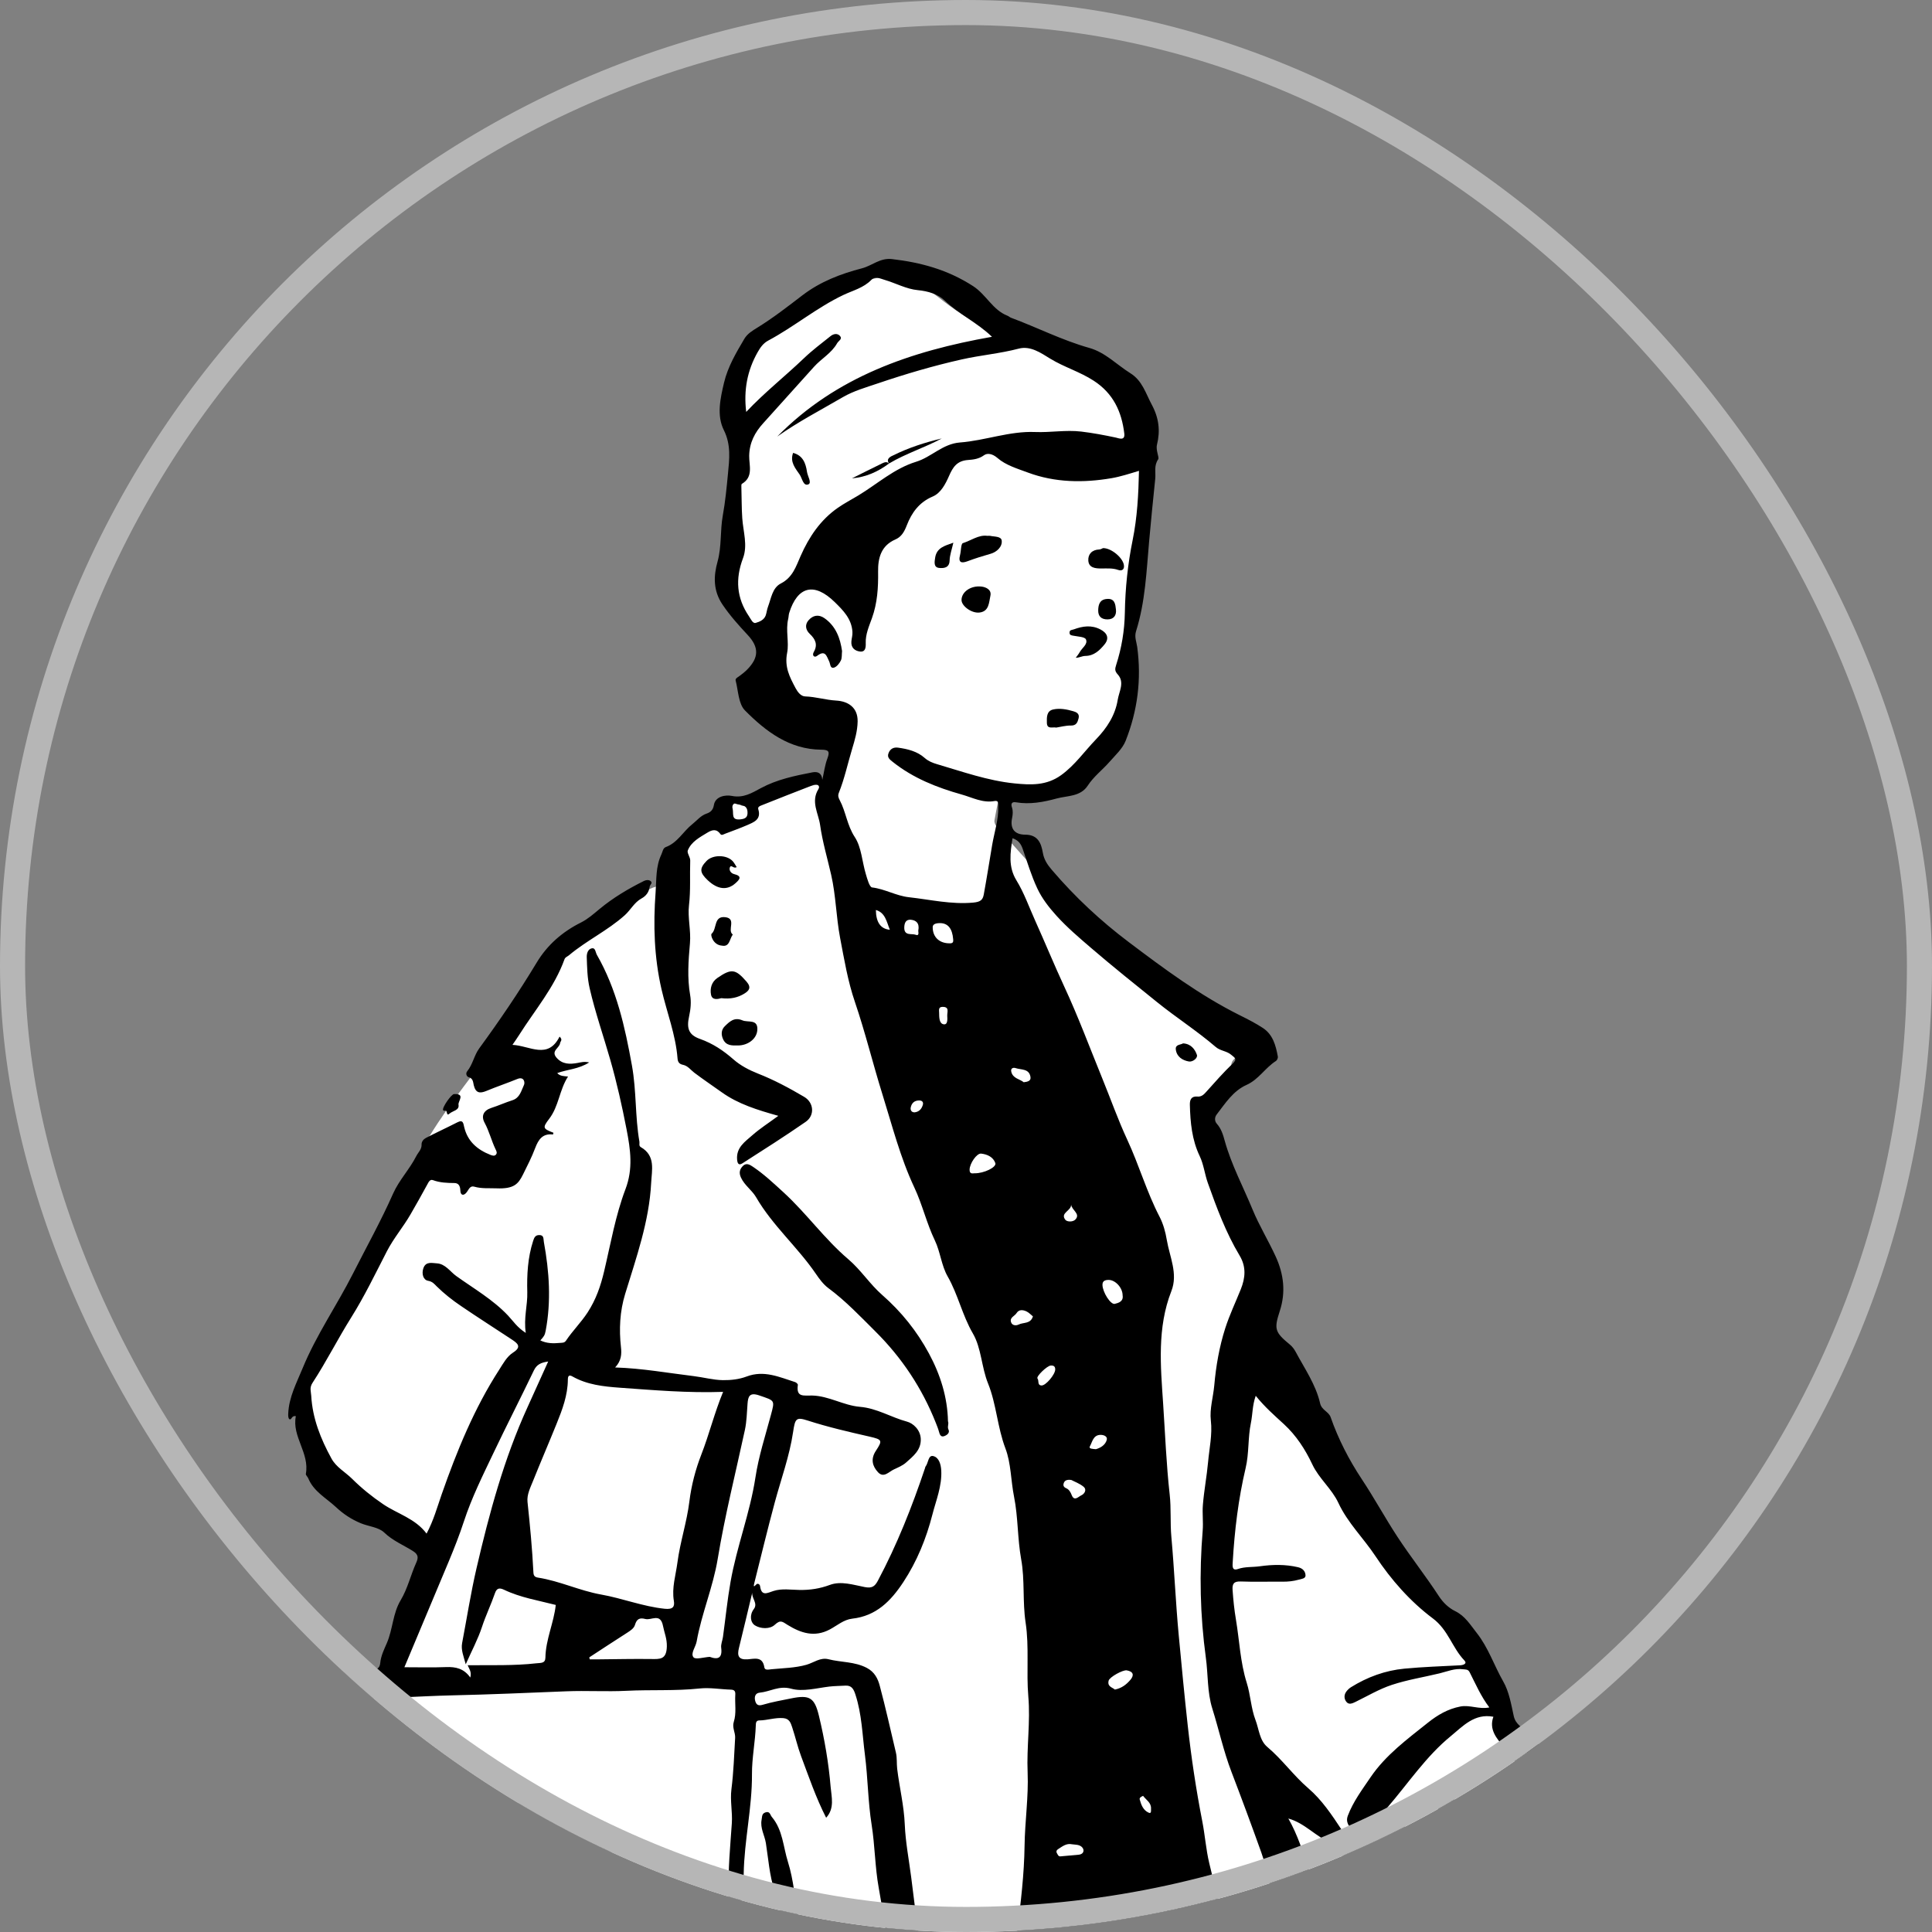 <svg width="77" height="77" viewBox="0 0 77 77" fill="none" xmlns="http://www.w3.org/2000/svg">
<rect x="0" y="0" width="77" height="77" fill="#808080" stroke="none"/>
<g clip-path="url(#clip0_609_41842)">
<path d="M44.38 95.904C44.484 96.806 44.573 97.616 44.671 98.423C44.769 99.233 44.857 100.046 44.987 100.851C45.222 102.308 45.466 103.764 45.743 105.213C46.036 106.747 46.382 108.272 46.689 109.804C46.944 111.077 47.175 112.355 47.416 113.631C47.499 114.071 47.578 114.512 47.658 114.952C47.663 114.978 47.669 115.011 47.658 115.032C47.229 115.809 47.758 116.474 47.968 117.14C48.535 118.942 48.981 120.766 49.299 122.627C49.426 123.367 49.632 124.095 49.832 124.821C49.895 125.048 49.632 125.424 50.019 125.454C50.034 126.037 50.238 126.707 49.34 126.907C49.662 127.618 49.91 128.29 50.259 128.904C50.655 129.603 51.111 130.276 51.6 130.914C51.944 131.362 52.388 131.734 52.787 132.14C52.825 132.177 52.885 132.246 52.907 132.237C53.278 132.075 53.417 132.401 53.572 132.589C54.68 133.934 55.964 135.081 57.45 135.984C58.984 136.916 60.551 137.793 62.101 138.699C62.466 138.912 62.823 139.139 63.181 139.366C63.631 139.649 64.041 140.797 63.907 141.38C63.746 142.081 63.225 142.502 62.432 142.581C61.901 142.632 61.366 142.765 60.842 142.73C60.088 142.681 59.343 142.512 58.594 142.393C57.623 142.239 56.65 142.091 55.68 141.926C54.871 141.788 54.068 141.617 53.258 141.485C52.709 141.394 52.152 141.359 51.602 141.276C51.221 141.218 50.883 141.089 50.462 141.259C49.67 141.579 49.032 141.121 48.362 140.732C47.554 140.265 47.762 139.534 47.864 138.922C47.976 138.25 47.957 137.653 47.758 137.011C47.346 135.681 46.979 134.336 46.615 132.991C46.451 132.381 46.316 131.76 46.22 131.136C46.175 130.845 46.291 130.532 46.266 130.235C46.256 130.122 46.069 129.989 45.935 129.931C45.693 129.827 45.518 129.73 45.443 129.431C45.3 128.857 44.994 128.328 45.047 127.7C45.055 127.611 44.832 127.418 44.712 127.414C43.89 127.389 43.066 127.414 42.244 127.396C41.839 127.388 41.43 127.344 41.03 127.276C40.891 127.253 40.715 127.133 40.654 127.009C40.269 126.223 39.847 125.446 39.559 124.625C39.069 123.231 38.642 121.812 38.238 120.39C37.929 119.306 37.703 118.199 37.425 117.105C37.337 116.76 37.216 116.421 37.087 116.088C36.975 115.801 36.912 115.547 37 115.217C37.068 114.967 36.922 114.656 36.859 114.374C36.708 113.692 36.556 113.009 36.39 112.329C36.357 112.194 36.258 112.075 36.19 111.948C36.038 112.069 35.762 112.181 35.754 112.312C35.71 112.995 35.248 113.472 34.954 114.018C34.018 115.761 33.051 117.489 32.032 119.184C30.971 120.95 29.854 122.681 28.723 124.403C28.484 124.768 28.12 125.134 27.73 125.29C27.438 125.406 26.997 125.226 26.646 125.107C25.576 124.743 24.52 124.334 23.45 123.963C23 123.808 22.974 123.842 22.932 124.306C22.632 124.211 22.335 124.116 22.102 124.043C21.559 124.774 21.681 125.563 21.661 126.334C21.625 127.699 21.632 129.055 21.294 130.41C21.085 131.248 21.252 132.163 21.516 133.025C21.643 133.439 21.724 133.883 21.73 134.313C21.737 134.745 21.985 134.914 22.31 135.005C22.587 135.083 22.888 135.088 23.179 135.102C23.936 135.139 24.653 135.276 25.373 135.563C26.049 135.832 26.381 136.617 26.175 137.398C25.892 138.471 25.055 138.85 24.115 139.078C22.747 139.411 21.344 139.626 19.95 139.463C18.904 139.342 17.86 139.036 17.048 138.255C16.83 138.045 16.581 137.86 16.331 137.688C15.864 137.364 15.494 136.972 15.251 136.447C14.474 134.767 13.595 133.12 13.195 131.298C12.931 130.097 12.779 128.867 12.662 127.642C12.618 127.169 12.767 126.66 12.909 126.192C13.101 125.559 13.73 125.262 14.374 125.389C14.559 125.425 14.764 125.376 14.956 125.346C15.245 125.302 15.534 125.248 15.818 125.183C16.065 125.127 16.366 125.143 16.32 124.72C16.307 124.59 16.487 124.431 16.592 124.297C17.197 123.514 17.794 122.725 18.418 121.957C18.792 121.497 19.21 121.071 19.631 120.604C19.37 120.264 19.111 119.932 18.857 119.594C18.681 119.359 18.352 119.102 18.374 118.882C18.416 118.436 18.573 117.959 18.817 117.581C19.585 116.39 20.373 115.207 21.233 114.081C22.096 112.95 23.037 111.877 23.975 110.806C25.839 108.682 27.696 106.551 29.614 104.476C30.479 103.54 31.475 102.722 32.426 101.867C33.132 101.231 33.837 100.606 34.009 99.558C33.52 99.519 33.045 99.47 32.569 99.448C31.73 99.408 30.889 99.341 30.052 99.367C29.086 99.396 28.122 99.562 27.157 99.573C26.459 99.581 25.758 99.447 25.061 99.354C24.151 99.232 23.244 99.094 22.339 98.95C21.551 98.825 20.767 98.674 19.979 98.549C19.063 98.404 18.147 98.24 17.225 98.146C16.394 98.062 15.75 97.624 15.13 97.147C14.877 96.953 14.685 96.844 14.369 96.957C14.051 97.072 13.884 96.892 13.964 96.569C13.985 96.484 14.047 96.361 14.012 96.318C13.65 95.868 13.696 95.362 13.785 94.847C13.823 94.626 13.875 94.405 13.918 94.199C13.627 94.132 13.331 94.064 13.012 93.991C13.077 93.903 13.128 93.847 13.163 93.782C13.213 93.689 13.299 93.578 13.28 93.495C13.265 93.429 13.12 93.361 13.027 93.351C12.826 93.329 12.61 93.302 12.419 93.353C11.64 93.559 10.984 93.243 10.292 92.952C9.274 92.524 8.187 92.25 7.191 91.781C6.08 91.258 5.029 90.602 3.969 89.976C3.62 89.769 3.525 89.288 3.639 88.929C4.074 87.562 4.516 86.196 4.922 84.82C5.603 82.51 6.216 80.182 7.066 77.921C7.8 75.97 8.407 73.972 9.069 71.994C9.388 71.041 9.714 70.09 10.016 69.132C10.068 68.968 10.013 68.769 10.01 68.587C10.008 68.485 9.985 68.374 10.015 68.282C10.112 67.989 10.193 67.68 10.353 67.425C10.435 67.293 10.674 67.195 10.843 67.192C11.943 67.176 13.008 66.96 14.072 66.717C14.304 66.664 14.556 66.707 14.799 66.692C14.997 66.68 15.193 66.645 15.408 66.618C15.239 66.008 15.454 65.472 15.673 64.988C16.119 64.003 16.663 63.062 17.174 62.089C16.294 61.521 15.358 60.939 14.447 60.32C13.682 59.801 13.1 59.102 12.738 58.251C12.492 57.67 12.188 57.104 12.224 56.427C12.238 56.169 11.982 55.889 12.016 55.642C12.083 55.136 12.173 54.596 12.414 54.157C13.308 52.523 14.292 50.938 15.189 49.306C15.616 48.53 15.934 47.694 16.285 46.877C16.927 45.379 17.888 44.087 18.862 42.798C19.583 41.844 20.294 40.879 20.961 39.884C21.927 38.443 23.033 37.168 24.537 36.25C25.205 35.843 25.794 35.314 26.62 35.237C26.683 35.231 26.773 35.093 26.783 35.008C26.911 33.992 27.474 33.337 28.429 33.013C28.813 32.882 29.03 32.633 29.142 32.251C29.194 32.073 29.286 31.878 29.535 32.096C29.588 32.142 29.736 32.131 29.811 32.092C30.787 31.582 31.833 31.339 32.959 31.236C33.007 30.734 33.056 30.221 33.109 29.673C32.665 29.583 32.207 29.516 31.766 29.391C31.43 29.296 31.094 29.162 30.794 28.985C30.287 28.686 30.128 28.082 30.374 27.558C30.408 27.486 30.454 27.373 30.508 27.365C30.953 27.297 30.8 26.968 30.755 26.743C30.638 26.156 30.558 25.562 29.914 25.225C29.47 24.992 28.843 23.917 29.035 23.099C29.125 22.712 29.106 22.301 29.139 21.9C29.192 21.261 29.291 20.624 29.29 19.985C29.289 19.168 29.253 18.345 29.152 17.534C29.017 16.447 28.991 15.347 29.511 14.392C29.818 13.829 30.415 13.365 30.98 13.018C31.965 12.412 33.027 11.935 34.054 11.398C35.283 10.757 36.359 11.015 37.409 11.855C38.541 12.761 39.805 13.43 41.218 13.837C41.957 14.05 42.667 14.407 43.341 14.785C44.084 15.202 44.783 15.7 45.29 16.417C45.553 16.79 45.597 17.19 45.521 17.625C45.5 17.743 45.506 17.883 45.549 17.994C45.778 18.59 45.742 19.186 45.645 19.805C45.549 20.42 45.518 21.049 45.482 21.672C45.409 22.96 45.501 24.253 45.096 25.524C44.94 26.013 45.133 26.612 45.159 27.161C45.168 27.35 45.195 27.555 45.138 27.727C44.773 28.841 44.095 29.772 43.306 30.61C42.59 31.37 41.622 31.402 40.653 31.323C40.405 31.303 40.159 31.251 39.926 31.215C39.826 31.713 39.722 32.202 39.635 32.693C39.621 32.77 39.664 32.879 39.718 32.94C40.431 33.74 41.147 34.537 41.87 35.328C42.745 36.285 43.61 37.247 44.673 38.014C45.795 38.822 46.884 39.675 47.996 40.498C48.35 40.761 48.741 40.973 49.09 41.241C49.254 41.367 49.37 41.563 49.478 41.745C49.513 41.802 49.486 41.949 49.433 41.998C49.249 42.17 48.984 42.279 49.099 42.619C49.119 42.676 49.068 42.788 49.014 42.833C48.628 43.164 48.244 43.498 47.837 43.801C47.66 43.933 47.551 43.995 47.633 44.271C48.071 45.741 48.509 47.205 49.283 48.546C49.856 49.538 49.821 50.585 49.476 51.63C49.181 52.524 48.934 53.411 49.378 54.321C49.448 54.464 49.595 54.597 49.74 54.672C50.824 55.241 51.657 56.062 52.301 57.099C53.258 58.638 54.21 60.182 55.221 61.685C55.568 62.202 56.069 62.622 56.531 63.053C57.863 64.295 59.003 65.678 59.738 67.36C59.862 67.645 59.871 67.983 60.007 68.26C60.331 68.92 60.699 69.559 61.052 70.205C61.3 70.659 61.593 71.093 61.786 71.569C61.877 71.793 61.852 72.123 61.756 72.355C61.472 73.038 60.877 73.418 60.209 73.635C59.971 73.712 59.569 73.655 59.397 73.493C58.968 73.088 58.371 72.844 58.163 72.2C58.06 71.881 57.827 71.901 57.638 72.181C56.9 73.276 56.017 74.195 54.792 74.774C54.204 75.052 53.664 75.456 53.159 75.872C52.914 76.074 52.773 76.421 52.636 76.725C52.54 76.939 52.693 77.079 52.915 77.088C54.231 77.147 55.548 77.206 56.865 77.251C57.421 77.27 57.978 77.247 58.533 77.256C59.383 77.27 60.196 77.092 60.961 76.742C62.146 76.199 63.388 75.935 64.681 75.871C64.824 75.863 64.966 75.797 65.106 75.803C65.245 75.81 65.447 75.829 65.508 75.919C65.722 76.237 66.008 76.502 66.103 76.91C66.262 77.59 66.478 78.256 66.682 78.925C66.994 79.948 67.325 80.964 67.63 81.99C67.841 82.696 67.98 83.424 68.226 84.118C68.505 84.906 68.848 85.674 69.195 86.437C69.696 87.54 70.252 88.619 70.733 89.73C70.952 90.236 71.021 90.804 71.205 91.327C71.517 92.211 71.863 93.083 72.202 93.956C72.412 94.498 72.703 95.019 72.826 95.579C72.896 95.896 72.887 96.265 72.824 96.637C72.733 97.167 72.464 97.599 72.315 98.087C72.195 98.479 71.982 98.559 71.584 98.444C71.542 98.431 71.49 98.443 71.446 98.456C70.381 98.782 69.316 99.106 68.254 99.441C68.001 99.521 67.749 99.618 67.518 99.747C65.648 100.78 63.634 101.44 61.571 101.92C60.437 102.184 59.247 102.15 58.101 101.847C57.085 101.578 56.062 101.476 55.014 101.447C54.101 101.421 53.19 101.281 52.283 101.148C51.581 101.046 50.882 100.903 50.193 100.732C49.016 100.439 48.152 99.732 47.409 98.764C46.807 97.981 46.013 97.342 45.291 96.651C45.033 96.404 44.739 96.195 44.383 95.903L44.38 95.904Z" fill="white"/>
<path d="M21.973 125.658C21.584 125.494 21.312 125.705 21.009 125.915C20.645 126.165 19.712 126.007 19.354 125.678C18.671 125.051 18.029 124.391 17.732 123.454C17.417 124.077 17.12 124.676 16.814 125.271C16.621 125.648 16.308 125.845 15.879 125.844C15.511 125.842 15.139 125.862 14.801 125.666C14.745 125.634 14.674 125.595 14.617 125.604C14.054 125.692 13.519 125.878 13.051 126.199C12.768 126.393 12.795 126.799 12.899 127.011C13.11 127.443 13.07 127.898 13.156 128.335C13.352 129.324 13.557 130.316 13.789 131.292C14.111 132.648 14.531 133.998 15.102 135.278C15.325 135.78 15.523 136.287 15.7 136.803C15.761 136.983 15.845 137.089 16.043 137.055C16.392 136.995 16.677 137.171 16.937 137.343C17.525 137.731 18.189 137.973 18.746 138.435C19.429 139.003 20.264 139.14 21.146 138.906C22.011 138.676 22.907 138.526 23.745 138.239C24.491 137.985 25.239 137.72 25.988 137.46C26.246 137.37 26.578 137.271 26.736 137.457C26.829 137.566 26.643 137.909 26.5 138.136C26.305 138.445 25.993 138.524 25.71 138.634C24.93 138.935 24.148 139.261 23.338 139.451C22.307 139.695 21.294 140.115 20.214 140.051C19.332 139.997 18.454 139.846 17.578 139.712C16.477 139.544 15.379 139.357 14.283 139.156C14.113 139.124 13.786 139.183 13.82 138.915C13.839 138.762 14.154 138.834 14.327 138.867C15.159 139.022 16.004 139.055 16.84 139.169C17.358 139.238 17.878 139.29 18.413 139.309C17.996 139.128 17.701 138.772 17.236 138.648C16.863 138.547 16.668 138.129 16.36 137.894C15.279 137.076 14.803 135.824 14.069 134.756C13.599 134.072 13.351 133.297 13.011 132.562C12.808 132.122 12.772 131.607 12.648 131.128C12.437 130.313 12.322 129.475 12.119 128.666C11.96 128.034 11.991 127.397 11.841 126.776C11.76 126.439 11.95 126.09 11.786 125.726C11.731 125.604 11.922 125.307 12.174 125.224C12.655 125.064 13.134 124.896 13.614 124.734C13.953 124.619 14.286 124.757 14.605 124.815C14.877 124.864 15.14 124.854 15.405 124.862C15.885 124.877 15.992 124.458 16.147 124.136C16.383 123.644 16.579 123.131 16.784 122.624C16.984 122.134 17.011 122.117 17.442 122.39C17.574 122.473 17.619 122.378 17.657 122.302C17.933 121.744 18.26 121.221 18.672 120.754C18.734 120.684 18.752 120.618 18.708 120.535C18.521 120.184 18.519 119.754 18.133 119.477C17.898 119.309 17.8 118.964 17.77 118.65C17.749 118.43 17.774 118.251 18.07 118.179C18.413 118.096 18.604 117.854 18.677 117.466C18.81 116.75 19.168 116.114 19.556 115.504C20.183 114.515 20.794 113.506 21.577 112.635C22.482 111.63 23.204 110.479 24.115 109.49C24.909 108.629 25.506 107.635 26.231 106.733C26.825 105.998 27.413 105.255 28.08 104.575C28.677 103.966 29.173 103.257 29.714 102.594C30.205 101.992 30.65 101.351 31.288 100.88C31.51 100.717 31.668 100.471 31.816 100.189C31.149 100.129 30.514 100.073 29.867 100.09C29.208 100.106 28.545 99.99 27.883 99.992C27.128 99.995 26.386 99.873 25.636 99.842C24.082 99.778 22.538 99.611 20.989 99.48C19.805 99.38 18.629 99.219 17.467 99.006C16.492 98.827 15.505 98.709 14.537 98.438C13.761 98.22 12.967 98.033 12.189 97.806C11.648 97.65 11.077 97.601 10.564 97.338C10.255 97.181 10.193 96.899 10.485 96.731C10.642 96.641 10.772 96.606 10.79 96.385C10.796 96.305 10.998 96.147 11.065 96.142C11.649 96.094 11.61 95.588 11.74 95.236C11.9 94.802 11.987 94.34 12.239 93.943C12.367 93.741 12.295 93.69 12.091 93.633C10.938 93.307 9.801 92.909 8.634 92.648C7.972 92.499 7.389 92.172 6.756 92.004C5.589 91.696 4.63 90.992 3.57 90.484C2.989 90.206 2.82 89.734 2.963 89.094C3.21 87.984 3.502 86.88 3.971 85.85C4.381 84.95 4.672 84.013 4.885 83.071C5.277 81.344 5.992 79.712 6.332 77.977C6.669 76.26 7.44 74.683 7.89 73.009C8.341 71.33 9.141 69.78 9.587 68.103C9.656 67.841 9.771 67.63 9.341 67.658C9.24 67.665 9.051 67.607 9.096 67.467C9.145 67.31 9.078 67.043 9.356 67.023C9.784 66.991 10.167 66.641 10.634 66.851C10.724 66.891 10.854 66.879 10.956 66.852C11.855 66.618 12.785 66.77 13.687 66.626C14.096 66.561 14.497 66.532 14.905 66.535C15.096 66.536 15.142 66.396 15.154 66.28C15.182 65.991 15.308 65.739 15.418 65.485C15.657 64.931 15.653 64.301 15.97 63.774C16.248 63.31 16.365 62.779 16.585 62.29C16.679 62.082 16.681 61.957 16.45 61.812C16.069 61.574 15.65 61.404 15.309 61.076C15.085 60.863 14.691 60.839 14.377 60.708C13.998 60.55 13.681 60.339 13.385 60.062C12.996 59.7 12.5 59.444 12.284 58.915C12.259 58.853 12.18 58.791 12.19 58.74C12.343 57.909 11.627 57.252 11.791 56.443C11.615 56.404 11.629 56.601 11.541 56.564C11.488 56.54 11.484 56.438 11.487 56.349C11.512 55.684 11.822 55.115 12.065 54.521C12.608 53.201 13.425 52.028 14.067 50.761C14.605 49.7 15.185 48.66 15.667 47.571C15.907 47.031 16.325 46.602 16.59 46.078C16.667 45.926 16.811 45.809 16.802 45.614C16.797 45.497 16.886 45.399 16.974 45.353C17.387 45.137 17.811 44.944 18.227 44.731C18.46 44.612 18.464 44.768 18.501 44.923C18.636 45.489 19.024 45.821 19.543 46.026C19.619 46.056 19.707 46.087 19.768 46.015C19.826 45.945 19.783 45.872 19.746 45.795C19.584 45.454 19.497 45.086 19.315 44.75C19.169 44.481 19.266 44.258 19.585 44.155C19.866 44.065 20.137 43.941 20.418 43.852C20.722 43.756 20.775 43.467 20.884 43.239C20.927 43.152 20.894 42.891 20.618 43.003C20.21 43.17 19.791 43.31 19.385 43.479C19.117 43.59 18.957 43.562 18.881 43.248C18.855 43.141 18.86 42.979 18.68 42.932C18.602 42.912 18.544 42.788 18.622 42.693C18.843 42.421 18.896 42.062 19.099 41.784C19.909 40.676 20.68 39.542 21.389 38.365C21.817 37.654 22.416 37.136 23.158 36.765C23.426 36.63 23.657 36.426 23.893 36.23C24.433 35.782 25.038 35.422 25.668 35.109C25.75 35.069 25.863 35.055 25.938 35.123C26.021 35.196 25.904 35.261 25.894 35.335C25.866 35.547 25.758 35.705 25.566 35.809C25.279 35.965 25.135 36.266 24.9 36.477C24.216 37.09 23.376 37.484 22.675 38.074C22.616 38.123 22.529 38.148 22.5 38.227C22.095 39.354 21.317 40.257 20.689 41.25C20.613 41.371 20.529 41.489 20.424 41.643C21.117 41.676 21.835 42.244 22.302 41.314C22.443 41.446 22.33 41.501 22.323 41.571C22.301 41.77 21.947 41.88 22.178 42.151C22.414 42.427 22.719 42.419 23.024 42.363C23.157 42.338 23.28 42.3 23.482 42.343C23.062 42.613 22.612 42.619 22.209 42.768C22.317 42.892 22.47 42.888 22.639 42.906C22.291 43.443 22.274 44.091 21.884 44.596C21.607 44.956 21.648 44.986 22.058 45.146C22.052 45.17 22.043 45.216 22.04 45.216C21.625 45.166 21.459 45.415 21.329 45.758C21.193 46.119 21.015 46.465 20.843 46.812C20.654 47.193 20.48 47.39 19.785 47.361C19.49 47.349 19.194 47.38 18.903 47.295C18.734 47.245 18.685 47.404 18.605 47.511C18.483 47.673 18.353 47.648 18.347 47.449C18.341 47.263 18.274 47.151 18.11 47.15C17.817 47.148 17.534 47.137 17.253 47.034C17.135 46.991 17.082 47.113 17.027 47.213C16.813 47.611 16.589 48.002 16.364 48.394C16.073 48.901 15.689 49.346 15.419 49.87C14.962 50.758 14.527 51.663 13.998 52.507C13.461 53.363 13.009 54.267 12.457 55.111C12.325 55.311 12.395 55.453 12.404 55.626C12.454 56.531 12.782 57.349 13.211 58.131C13.402 58.479 13.758 58.666 14.03 58.935C14.41 59.312 14.817 59.642 15.268 59.948C15.839 60.336 16.547 60.515 17.001 61.122C17.282 60.595 17.425 60.066 17.604 59.554C18.209 57.826 18.897 56.138 19.894 54.593C20.052 54.347 20.197 54.069 20.447 53.908C20.814 53.674 20.619 53.533 20.395 53.384C19.721 52.939 19.04 52.505 18.373 52.051C18.029 51.817 17.7 51.56 17.402 51.265C17.311 51.175 17.239 51.077 17.062 51.046C16.87 51.013 16.796 50.77 16.873 50.546C16.97 50.266 17.213 50.34 17.404 50.35C17.75 50.368 17.937 50.68 18.188 50.859C18.889 51.361 19.645 51.794 20.247 52.431C20.446 52.641 20.604 52.898 20.955 53.123C20.865 52.526 21.03 52.024 21.015 51.503C20.997 50.811 21.031 50.124 21.248 49.457C21.289 49.332 21.329 49.228 21.481 49.224C21.689 49.216 21.652 49.374 21.676 49.501C21.891 50.678 21.972 51.856 21.747 53.041C21.714 53.217 21.677 53.266 21.535 53.422C21.784 53.544 22.046 53.548 22.314 53.522C22.406 53.513 22.493 53.529 22.56 53.429C22.821 53.037 23.158 52.709 23.42 52.306C23.758 51.786 23.94 51.248 24.078 50.667C24.338 49.57 24.528 48.45 24.927 47.398C25.238 46.581 25.129 45.822 24.972 45.011C24.792 44.081 24.585 43.157 24.326 42.25C24.054 41.297 23.726 40.364 23.502 39.393C23.403 38.967 23.401 38.563 23.385 38.147C23.38 37.992 23.437 37.821 23.594 37.794C23.734 37.77 23.732 37.957 23.788 38.053C24.575 39.426 24.909 40.929 25.187 42.472C25.369 43.483 25.309 44.501 25.484 45.502C25.497 45.577 25.451 45.668 25.541 45.72C26.136 46.063 25.978 46.631 25.952 47.146C25.874 48.682 25.359 50.12 24.915 51.572C24.702 52.27 24.669 52.977 24.749 53.696C24.779 53.965 24.767 54.235 24.516 54.5C25.612 54.536 26.626 54.722 27.647 54.845C28.037 54.892 28.421 55 28.81 55.006C29.125 55.011 29.462 54.973 29.754 54.862C30.451 54.597 31.062 54.885 31.691 55.084C31.736 55.098 31.803 55.162 31.799 55.194C31.725 55.706 32.034 55.611 32.371 55.619C33.031 55.634 33.624 56.015 34.272 56.069C34.951 56.125 35.516 56.49 36.151 56.66C36.389 56.723 36.681 56.981 36.697 57.344C36.717 57.791 36.396 58.035 36.112 58.289C35.976 58.411 35.792 58.486 35.622 58.566C35.424 58.659 35.22 58.917 34.996 58.679C34.771 58.439 34.691 58.152 34.907 57.824C35.179 57.409 35.166 57.374 34.663 57.258C33.83 57.068 32.999 56.877 32.185 56.614C31.728 56.467 31.688 56.536 31.608 57.079C31.465 58.039 31.128 58.951 30.877 59.884C30.589 60.953 30.33 62.03 30.06 63.104C30.032 63.217 30.028 63.274 30.144 63.147C30.195 63.091 30.282 63.138 30.293 63.216C30.349 63.633 30.575 63.49 30.826 63.409C31.164 63.3 31.524 63.364 31.873 63.368C32.288 63.373 32.673 63.316 33.073 63.167C33.521 63.001 34.008 63.165 34.465 63.253C34.748 63.307 34.863 63.234 34.989 62.997C35.752 61.563 36.347 60.059 36.863 58.523C36.872 58.498 36.874 58.467 36.889 58.447C37.002 58.308 36.991 57.984 37.194 58.032C37.419 58.085 37.5 58.352 37.514 58.611C37.545 59.228 37.307 59.793 37.16 60.366C36.917 61.314 36.549 62.224 36.002 63.055C35.505 63.81 34.92 64.406 33.964 64.512C33.629 64.55 33.364 64.785 33.079 64.938C32.459 65.272 31.912 65.081 31.396 64.765C31.185 64.636 31.112 64.539 30.881 64.754C30.681 64.942 30.308 64.917 30.089 64.78C29.904 64.663 29.866 64.362 30.044 64.129C30.218 63.9 29.948 63.699 29.982 63.472C29.806 64.208 29.633 64.945 29.451 65.679C29.373 65.99 29.431 66.158 29.8 66.132C30.067 66.113 30.396 66.003 30.463 66.453C30.483 66.585 30.649 66.536 30.746 66.528C31.213 66.482 31.693 66.477 32.139 66.35C32.432 66.267 32.691 66.046 33.02 66.129C33.525 66.258 34.062 66.219 34.549 66.475C34.859 66.639 34.988 66.904 35.062 67.184C35.299 68.068 35.495 68.962 35.707 69.852C35.757 70.063 35.732 70.279 35.757 70.494C35.847 71.237 36.029 71.964 36.06 72.718C36.089 73.416 36.224 74.11 36.314 74.805C36.441 75.798 36.559 76.792 36.7 77.782C36.808 78.537 36.964 79.285 37.062 80.041C37.195 81.064 37.41 82.076 37.625 83.078C37.827 84.013 37.889 84.97 38.144 85.894C38.292 86.43 38.364 86.996 38.388 87.552C38.405 87.945 38.703 88.223 38.685 88.644C38.672 88.937 38.741 89.28 38.785 89.595C38.843 90.002 38.861 90.413 39.029 90.819C39.15 90.333 39.036 89.843 39.123 89.363C39.241 88.71 39.349 88.044 39.348 87.384C39.347 86.183 39.639 85.015 39.681 83.827C39.708 83.03 39.792 82.241 39.961 81.477C40.293 79.973 40.354 78.438 40.545 76.921C40.685 75.814 40.819 74.691 40.834 73.569C40.847 72.59 40.996 71.615 40.956 70.641C40.913 69.629 41.071 68.619 40.984 67.618C40.899 66.633 41.024 65.643 40.876 64.671C40.748 63.829 40.85 62.977 40.699 62.145C40.549 61.317 40.579 60.468 40.415 59.652C40.286 59.008 40.297 58.319 40.072 57.729C39.749 56.879 39.713 55.967 39.379 55.138C39.114 54.484 39.117 53.734 38.774 53.145C38.35 52.417 38.183 51.594 37.767 50.869C37.52 50.437 37.477 49.892 37.259 49.438C36.93 48.754 36.762 48.01 36.442 47.33C35.879 46.133 35.56 44.864 35.168 43.611C34.787 42.391 34.486 41.146 34.075 39.94C33.787 39.098 33.648 38.245 33.483 37.383C33.324 36.548 33.316 35.696 33.127 34.869C32.976 34.206 32.779 33.549 32.685 32.878C32.619 32.414 32.307 31.951 32.617 31.452C32.705 31.31 32.561 31.23 32.414 31.287C31.715 31.556 31.02 31.831 30.324 32.108C30.266 32.131 30.195 32.169 30.222 32.255C30.349 32.669 30.035 32.772 29.765 32.891C29.482 33.014 29.191 33.116 28.903 33.227C28.842 33.251 28.758 33.306 28.715 33.245C28.56 33.025 28.388 33.067 28.198 33.182C27.891 33.37 27.556 33.541 27.413 33.891C27.37 33.995 27.514 34.162 27.509 34.298C27.488 34.889 27.53 35.479 27.46 36.076C27.402 36.57 27.543 37.083 27.498 37.596C27.437 38.282 27.385 38.97 27.506 39.66C27.554 39.933 27.527 40.223 27.464 40.507C27.358 40.992 27.449 41.247 27.897 41.406C28.411 41.588 28.83 41.87 29.235 42.225C29.51 42.467 29.858 42.649 30.202 42.785C30.85 43.039 31.457 43.365 32.052 43.716C32.438 43.944 32.481 44.456 32.109 44.712C31.283 45.284 30.435 45.823 29.588 46.365C29.442 46.459 29.389 46.373 29.377 46.208C29.34 45.73 29.695 45.501 29.983 45.246C30.287 44.977 30.634 44.757 31.02 44.472C30.186 44.237 29.427 44.005 28.77 43.536C28.403 43.274 28.028 43.023 27.669 42.751C27.522 42.64 27.417 42.478 27.215 42.437C27.097 42.412 27.016 42.351 27.004 42.191C26.931 41.24 26.577 40.35 26.365 39.43C26.07 38.148 26.032 36.864 26.129 35.56C26.167 35.05 26.129 34.542 26.357 34.059C26.409 33.951 26.421 33.801 26.533 33.761C27.004 33.589 27.227 33.136 27.593 32.847C27.779 32.701 27.919 32.509 28.165 32.424C28.282 32.384 28.417 32.31 28.452 32.087C28.508 31.731 28.924 31.672 29.166 31.721C29.635 31.816 29.974 31.598 30.328 31.409C30.973 31.063 31.674 30.919 32.379 30.782C32.591 30.741 32.758 30.81 32.773 31.083C32.839 30.795 32.874 30.496 32.978 30.222C33.084 29.94 33.018 29.882 32.732 29.879C31.462 29.869 30.52 29.151 29.69 28.314C29.429 28.05 29.425 27.529 29.319 27.121C29.299 27.044 29.398 26.995 29.465 26.947C29.574 26.869 29.68 26.784 29.775 26.689C30.255 26.203 30.253 25.792 29.794 25.301C29.44 24.921 29.096 24.539 28.799 24.101C28.413 23.533 28.44 22.95 28.598 22.383C28.767 21.772 28.697 21.154 28.807 20.546C28.907 19.994 28.961 19.427 29.014 18.873C29.067 18.315 29.143 17.73 28.849 17.143C28.557 16.56 28.708 15.878 28.857 15.249C29.008 14.617 29.337 14.061 29.664 13.507C29.788 13.297 29.992 13.178 30.18 13.061C30.812 12.672 31.396 12.216 31.982 11.768C32.697 11.223 33.499 10.916 34.356 10.693C34.755 10.59 35.072 10.271 35.547 10.326C36.704 10.459 37.773 10.751 38.779 11.401C39.309 11.743 39.561 12.354 40.154 12.584C40.203 12.602 40.243 12.645 40.292 12.663C41.337 13.051 42.335 13.563 43.413 13.866C44.054 14.046 44.507 14.535 45.051 14.875C45.529 15.173 45.66 15.674 45.905 16.13C46.191 16.662 46.247 17.174 46.112 17.72C46.055 17.951 46.212 18.227 46.16 18.304C45.981 18.565 46.069 18.826 46.042 19.083C45.956 19.911 45.873 20.74 45.799 21.568C45.692 22.774 45.646 23.99 45.278 25.154C45.204 25.387 45.295 25.581 45.323 25.781C45.499 27.074 45.338 28.325 44.862 29.526C44.738 29.84 44.453 30.097 44.222 30.362C43.939 30.685 43.591 30.945 43.351 31.313C43.061 31.756 42.54 31.708 42.11 31.825C41.585 31.968 41.043 32.07 40.488 31.975C40.346 31.951 40.272 32.011 40.334 32.19C40.376 32.31 40.366 32.462 40.339 32.592C40.245 33.032 40.441 33.265 40.861 33.266C41.367 33.266 41.497 33.609 41.562 33.985C41.611 34.269 41.747 34.466 41.927 34.676C42.841 35.747 43.867 36.704 44.986 37.547C46.4 38.614 47.825 39.673 49.422 40.468C49.732 40.622 50.043 40.781 50.332 40.97C50.734 41.234 50.848 41.671 50.929 42.112C50.939 42.164 50.898 42.257 50.852 42.286C50.425 42.557 50.162 43.024 49.685 43.237C49.143 43.479 48.837 43.971 48.492 44.417C48.397 44.539 48.41 44.69 48.496 44.786C48.674 44.986 48.747 45.228 48.813 45.471C49.079 46.427 49.55 47.304 49.925 48.215C50.184 48.844 50.554 49.448 50.844 50.081C51.167 50.788 51.249 51.506 51.006 52.25C50.771 52.971 50.807 53.094 51.412 53.592C51.503 53.667 51.581 53.77 51.637 53.875C51.995 54.545 52.44 55.178 52.613 55.929C52.676 56.205 52.956 56.259 53.033 56.483C53.339 57.359 53.766 58.185 54.271 58.948C54.77 59.7 55.2 60.493 55.694 61.248C56.223 62.055 56.822 62.81 57.348 63.617C57.513 63.87 57.734 64.083 57.997 64.212C58.394 64.407 58.596 64.753 58.854 65.079C59.32 65.669 59.547 66.378 59.912 67.016C60.145 67.422 60.227 67.922 60.33 68.391C60.369 68.569 60.455 68.678 60.569 68.785C61.207 69.38 61.826 69.994 62.255 70.764C62.429 71.076 62.595 71.405 62.686 71.746C62.849 72.356 62.385 72.683 62.002 73.016C61.859 73.14 61.791 73.182 61.91 73.382C62.164 73.809 62.255 74.302 62.373 74.781C62.438 75.043 62.638 75.283 62.503 75.585C62.058 75.606 61.81 75.384 61.628 74.97C61.465 74.601 61.303 74.223 61.03 73.898C60.877 73.714 60.834 73.787 60.745 73.89C60.581 74.079 60.385 74.21 60.092 74.278C60.626 74.81 60.948 75.433 61.119 76.134C61.153 76.273 61.212 76.325 61.363 76.282C61.775 76.168 62.191 76.097 62.593 75.915C62.983 75.739 63.44 75.687 63.874 75.64C64.192 75.605 64.504 75.52 64.834 75.54C65.184 75.56 65.28 75.168 65.552 75.025C66.016 74.781 66.433 74.9 66.608 75.397C66.818 75.991 67.018 76.582 67.302 77.154C67.564 77.682 67.596 78.322 67.829 78.869C68.135 79.587 68.255 80.36 68.605 81.067C68.861 81.585 68.913 82.199 69.126 82.743C69.392 83.424 69.443 84.171 69.739 84.824C70.316 86.098 70.635 87.456 71.127 88.753C71.371 89.394 71.538 90.067 71.826 90.68C72.46 92.033 72.876 93.468 73.47 94.834C73.734 95.439 73.899 96.09 74.1 96.722C74.122 96.791 74.098 96.892 74.061 96.957C73.638 97.689 73.21 98.419 72.776 99.145C72.694 99.284 72.598 99.429 72.392 99.315C72.172 99.193 71.982 99.388 71.766 99.376C71.03 99.338 70.301 99.371 69.607 99.666C69.534 99.697 69.452 99.699 69.395 99.768C68.768 100.522 67.84 100.654 66.982 100.925C66.465 101.088 65.984 101.345 65.453 101.472C64.517 101.698 63.666 102.166 62.745 102.434C61.918 102.673 61.138 103.049 60.301 103.254C60.224 103.272 60.115 103.281 60.082 103.333C59.922 103.584 59.737 103.547 59.521 103.422C59.368 103.335 59.257 103.37 59.19 103.553C59.125 103.73 59.023 103.891 58.948 104.064C58.882 104.217 58.771 104.267 58.624 104.215C58.476 104.162 58.439 104.055 58.468 103.894C58.507 103.68 58.758 103.462 58.57 103.264C58.422 103.107 58.151 103.127 57.931 103.075C56.959 102.846 55.98 102.633 55.002 102.442C54.408 102.326 53.879 102.064 53.303 101.931C52.452 101.735 51.63 101.433 50.795 101.195C50.184 101.021 49.505 101.037 48.859 100.919C48.517 100.857 48.301 100.7 48.102 100.466C48.157 100.362 48.297 100.473 48.335 100.353C47.67 100.265 47.032 100.078 46.394 99.894C46.245 99.851 46.106 99.847 45.96 99.842C45.677 99.833 45.636 99.994 45.662 100.229C45.705 100.62 45.809 101.011 45.982 101.346C46.186 101.739 46.19 102.156 46.264 102.557C46.438 103.5 46.615 104.449 46.815 105.382C46.989 106.188 47.059 107.012 47.271 107.803C47.469 108.54 47.483 109.307 47.677 110.036C47.989 111.203 48.11 112.409 48.439 113.57C48.5 113.786 48.44 114.001 48.499 114.211C48.755 115.123 48.809 116.086 49.081 116.98C49.327 117.786 49.362 118.628 49.665 119.424C49.861 119.941 49.781 120.561 49.95 121.107C50.234 122.028 50.254 122.999 50.561 123.92C50.743 124.467 50.806 125.068 50.906 125.648C50.944 125.864 51.043 126.054 51.109 126.249C51.213 126.552 50.966 126.657 50.865 126.626C50.614 126.55 50.407 126.742 50.168 126.665C50.043 126.625 49.88 126.625 50.008 126.866C50.416 127.634 50.578 128.496 50.914 129.292C50.959 129.401 50.973 129.522 50.999 129.639C51.079 130.003 51.006 130.51 51.664 130.311C51.834 130.26 51.879 130.429 51.937 130.545C52.026 130.725 51.829 130.631 51.781 130.697C51.467 131.128 50.942 131.154 50.492 131.27C49.639 131.49 49.16 131.964 49.132 132.862C49.12 133.216 48.985 133.598 49.424 133.862C49.025 133.603 48.512 133.969 48.156 133.453C47.978 133.193 47.454 133.318 47.087 133.27C47.026 133.262 46.954 133.306 46.988 133.431C47.055 133.688 47.032 133.977 47.134 134.214C47.395 134.822 47.517 135.464 47.672 136.097C47.712 136.264 47.739 136.379 47.992 136.34C48.349 136.285 48.571 136.525 48.562 136.884C48.553 137.218 48.608 137.559 48.501 137.888C48.434 138.096 48.608 138.235 48.712 138.255C49.882 138.47 50.854 139.195 51.984 139.511C52.16 139.561 52.526 139.595 52.435 139.903C52.347 140.207 52.072 140.124 51.795 140.075C50.69 139.874 49.703 139.297 48.597 139.118C48.52 139.672 48.654 139.93 49.192 140.04C49.462 140.096 49.697 140.206 49.94 140.307C51.205 140.84 52.545 141.064 53.888 141.286C54.479 141.383 55.061 141.546 55.655 141.614C56.628 141.725 57.584 141.977 58.578 141.943C58.963 141.929 59.352 142.02 59.744 142.017C60.524 142.012 61.279 141.824 62.047 141.744C62.461 141.701 62.836 141.491 63.332 141.525C63.027 140.81 62.99 140.04 62.585 139.402C62.444 139.179 62.17 139.035 61.946 138.871C61.858 138.806 61.735 138.806 61.639 138.875C60.761 139.5 59.725 139.816 58.793 140.335C58.665 140.405 58.538 140.48 58.419 140.566C58.218 140.709 58.014 140.747 57.775 140.661C57.615 140.605 57.453 140.552 57.429 140.371C57.406 140.198 57.511 140.071 57.67 139.989C58.711 139.45 59.697 138.778 60.916 138.675C60.962 138.67 61.004 138.625 61.054 138.595C60.426 138.231 59.763 137.96 59.253 137.436C59.132 137.313 58.89 137.382 58.701 137.316C57.879 137.029 57.089 136.686 56.387 136.165C56.167 136.002 55.966 135.811 55.776 135.611C55.624 135.451 55.508 135.398 55.298 135.542C54.642 135.988 53.98 136.429 53.241 136.734C53.055 136.81 52.873 136.897 52.685 136.97C52.567 137.016 52.413 137.148 52.325 137.001C52.245 136.868 52.366 136.706 52.473 136.613C52.902 136.242 53.346 135.884 53.858 135.633C54.269 135.43 54.698 135.264 55.131 135.076C54.983 134.948 54.837 134.85 54.727 134.721C54.281 134.196 54.299 134.228 53.688 134.483C52.956 134.788 52.275 135.217 51.489 135.391C51.287 135.436 51.103 135.513 50.877 135.401C50.534 135.231 50.496 135.116 50.802 134.864C51.114 134.606 51.493 134.442 51.864 134.325C52.435 134.145 52.96 133.848 53.541 133.704C53.739 133.656 53.771 133.546 53.637 133.41C53.296 133.064 53.172 132.559 52.726 132.278C52.462 132.111 52.446 131.321 52.641 131.078C52.805 130.874 52.972 130.824 53.219 131.016C53.684 131.377 54.108 131.758 54.403 132.28C54.552 132.543 54.841 132.7 55.058 132.916C55.72 133.578 56.365 134.279 57.127 134.808C57.647 135.169 58.186 135.529 58.676 135.918C59.105 136.257 59.66 136.435 59.994 136.829C60.569 137.506 61.388 137.364 62.079 137.63C62.619 137.838 63.172 138.057 63.596 138.434C64.007 138.799 64.198 139.347 64.327 139.892C64.492 140.587 64.401 141.278 64.326 141.973C64.311 142.109 64.21 142.154 64.114 142.188C63.552 142.382 63.072 142.809 62.464 142.852C61.903 142.892 61.337 143.14 60.769 142.865C60.691 142.829 60.578 142.82 60.494 142.843C59.418 143.136 58.312 142.976 57.223 143.069C56.957 143.093 56.735 142.949 56.478 142.926C55.594 142.847 54.711 142.783 53.855 142.481C53.407 142.322 52.899 142.318 52.426 142.185C50.384 141.61 48.294 141.259 46.211 140.875C44.962 140.646 43.709 140.442 42.461 140.211C42.301 140.182 42.01 140.19 42.081 139.913C42.135 139.699 42.287 139.585 42.597 139.627C43.313 139.723 44.054 139.907 44.744 139.841C45.263 139.792 45.767 139.888 46.273 139.821C46.387 139.807 46.452 139.804 46.362 139.677C46.352 139.662 46.395 139.58 46.415 139.578C47.091 139.555 47.019 138.82 47.425 138.505C47.766 138.238 47.68 137.675 47.486 137.297C47.182 136.707 47.08 136.063 46.862 135.452C46.637 134.818 46.427 134.179 46.209 133.542C46.193 133.494 46.178 133.413 46.149 133.405C45.632 133.283 45.725 132.963 45.779 132.553C45.84 132.101 45.558 131.678 45.303 131.312C45.126 131.058 44.99 130.799 44.9 130.515C44.679 129.819 44.14 129.233 44.145 128.47C44.149 128.084 43.953 128.114 43.699 128.115C42.665 128.118 41.627 128.175 40.613 127.874C40.295 127.78 40.046 127.655 40.118 127.276C40.164 127.03 39.868 127.075 39.834 126.858C39.767 126.429 39.627 126.007 39.475 125.596C39.148 124.709 39.018 123.767 38.674 122.881C38.46 122.333 38.419 121.72 38.237 121.156C37.983 120.367 37.935 119.53 37.67 118.754C37.442 118.087 37.385 117.388 37.181 116.723C36.851 115.642 36.686 114.522 36.38 113.435C36.258 113.003 36.193 112.554 36.092 112.07C35.489 113.42 34.902 114.733 34.12 115.929C33.245 117.268 32.486 118.673 31.641 120.028C30.78 121.41 30.029 122.862 29.228 124.282C29.123 124.467 29 124.642 28.903 124.831C28.748 125.137 28.527 125.323 28.095 125.261C28.247 125.406 28.414 125.501 28.306 125.676C28.212 125.829 28.064 125.753 27.941 125.722C26.995 125.49 26.047 125.288 25.127 124.929C24.537 124.699 23.918 124.535 23.344 124.247C23.199 124.175 23.078 124.212 22.967 124.363C22.761 124.642 22.648 124.969 22.439 125.253C22.297 125.446 22.01 125.41 21.963 125.661L21.977 125.657L21.973 125.658ZM28.978 80.559C28.978 79.607 28.967 78.655 28.981 77.704C28.991 76.948 29.078 76.191 29.047 75.438C29.009 74.51 29.105 73.588 29.167 72.669C29.198 72.21 29.093 71.768 29.151 71.311C29.237 70.632 29.26 69.945 29.299 69.261C29.31 69.051 29.173 68.852 29.244 68.629C29.358 68.274 29.282 67.906 29.305 67.544C29.313 67.417 29.282 67.346 29.132 67.341C28.717 67.329 28.296 67.251 27.887 67.294C26.915 67.398 25.939 67.338 24.966 67.387C24.172 67.427 23.37 67.374 22.567 67.407C21.049 67.468 19.528 67.535 18.009 67.569C16.702 67.598 15.395 67.713 14.086 67.671C13.964 67.667 13.841 67.659 13.721 67.675C12.736 67.812 11.744 67.743 10.756 67.754C10.583 67.756 10.466 67.73 10.44 67.982C10.4 68.376 10.273 68.761 10.212 69.154C10.177 69.381 9.88 69.528 9.913 69.637C9.977 69.85 9.884 70.004 9.838 70.159C9.299 71.966 8.707 73.755 8.129 75.549C7.376 77.885 6.578 80.208 5.813 82.542C5.362 83.918 4.9 85.288 4.523 86.686C4.275 87.602 3.731 88.406 3.493 89.332C4.113 89.37 4.717 89.404 5.258 89.748C5.633 89.986 6.011 90.249 6.426 90.384C7.294 90.667 8.096 91.124 8.997 91.317C9.709 91.469 10.395 91.732 11.088 91.944C11.988 92.22 12.902 92.519 13.736 92.992C13.81 93.034 13.885 93.104 13.993 93.073C14.475 92.932 14.977 92.995 15.467 92.955C17.098 92.823 18.736 92.733 20.372 92.723C21.266 92.719 22.158 92.762 23.098 92.661C22.205 91.986 21.155 91.959 20.165 91.821C19.238 91.692 18.296 91.615 17.363 91.518C15.951 91.371 14.54 91.194 13.125 91.053C12.377 90.978 11.629 90.834 10.893 90.69C9.886 90.496 8.843 90.446 7.879 90.023C7.35 89.792 6.778 89.659 6.138 89.452C6.683 89.239 7.12 89.201 7.584 89.348C7.885 89.444 8.208 89.504 8.523 89.518C9.56 89.562 10.566 89.837 11.61 89.876C12.394 89.905 13.17 90.128 13.952 90.256C14.682 90.375 15.412 90.472 16.154 90.53C16.961 90.591 17.764 90.764 18.578 90.838C19.125 90.888 19.673 90.813 20.223 90.977C20.795 91.148 21.421 91.037 22.008 91.12C22.954 91.253 23.904 91.311 24.852 91.395C25.438 91.446 26.024 91.496 26.606 91.574C27.493 91.695 28.38 91.817 29.273 91.885C29.994 91.94 30.712 92.037 31.431 92.103C31.926 92.148 32.423 92.174 32.943 92.21C32.518 91.201 31.514 90.747 31.048 89.85C30.98 89.719 30.844 89.629 30.92 89.464C31.028 89.228 31.181 89.412 31.289 89.451C32.194 89.781 32.779 90.504 33.35 91.217C33.615 91.547 33.815 91.73 34.303 91.749C35.413 91.795 36.5 91.674 37.595 91.566C37.922 91.534 37.961 91.39 37.892 91.149C37.693 90.458 37.749 89.732 37.532 89.033C37.313 88.334 37.328 87.578 37.131 86.855C36.92 86.076 36.888 85.251 36.677 84.461C36.489 83.758 36.436 83.029 36.247 82.317C36.032 81.508 35.899 80.667 35.753 79.839C35.486 78.31 35.297 76.767 35.021 75.237C34.872 74.414 34.872 73.565 34.739 72.728C34.593 71.81 34.591 70.87 34.472 69.942C34.368 69.134 34.349 68.317 34.092 67.534C34.027 67.334 33.948 67.164 33.693 67.181C33.479 67.195 33.264 67.193 33.048 67.219C32.543 67.28 31.998 67.432 31.535 67.304C31.045 67.169 30.694 67.423 30.278 67.461C30.096 67.478 30.053 67.638 30.102 67.802C30.148 67.95 30.226 67.995 30.404 67.942C30.774 67.832 31.158 67.766 31.537 67.689C32.269 67.54 32.464 67.659 32.639 68.386C32.863 69.318 33.026 70.263 33.105 71.216C33.138 71.612 33.273 72.069 32.926 72.446C32.514 71.638 32.233 70.807 31.926 69.988C31.787 69.616 31.7 69.225 31.574 68.847C31.517 68.678 31.469 68.497 31.219 68.476C30.89 68.448 30.581 68.565 30.258 68.568C30.129 68.57 30.125 68.674 30.122 68.774C30.1 69.422 29.966 70.067 29.97 70.707C29.978 72.047 29.662 73.353 29.64 74.688C29.632 75.156 29.538 75.624 29.464 76.089C29.295 77.168 29.331 78.263 29.207 79.342C29.16 79.746 29.219 80.174 28.979 80.561L28.978 80.559ZM49.699 126.265C49.807 126.149 49.77 126.072 49.725 125.982C49.269 125.057 49.145 124.029 48.834 123.058C48.603 122.334 48.544 121.563 48.328 120.825C48.089 120.013 47.978 119.165 47.751 118.346C47.607 117.822 47.59 117.257 47.406 116.75C47.114 115.945 47.042 115.095 46.886 114.273C46.666 113.109 46.39 111.952 46.239 110.776C46.185 110.356 45.996 109.979 45.894 109.58C45.752 109.028 45.75 108.426 45.602 107.887C45.328 106.903 45.308 105.878 44.994 104.903C44.757 104.171 44.675 103.39 44.533 102.634C44.3 101.396 43.992 100.176 43.666 98.968C43.422 98.061 43.309 97.126 42.995 96.229C42.739 95.499 42.674 94.699 42.506 93.934C42.282 92.918 42.052 91.893 41.937 90.853C41.917 90.667 41.909 90.427 42.111 90.363C42.314 90.299 42.561 90.265 42.743 90.486C42.91 90.688 43.1 90.873 43.192 91.126C43.45 91.843 43.705 92.562 43.961 93.278C44.246 92.691 44.662 92.165 44.787 91.492C44.844 91.179 44.916 90.867 44.969 90.552C45.077 89.907 45.328 89.299 45.466 88.665C45.685 87.66 46.097 86.712 46.294 85.699C46.417 85.06 46.666 84.449 46.779 83.805C46.813 83.609 46.894 83.421 46.954 83.23C47.331 83.394 47.129 83.055 47.183 82.951C47.23 82.864 47.225 82.749 47.25 82.605C46.423 82.689 45.626 82.596 44.825 82.602C43.909 82.609 42.992 82.469 42.078 82.369C41.48 82.303 41.518 82.288 41.62 81.686C41.682 81.314 41.959 80.927 41.653 80.492C41.598 80.579 41.535 80.633 41.534 80.689C41.533 81.443 41.309 82.182 41.316 82.928C41.323 83.593 41.146 84.225 41.13 84.889C41.103 86.007 40.77 87.101 40.733 88.235C40.709 88.957 40.489 89.671 40.37 90.391C40.3 90.812 40.171 91.246 40.22 91.657C40.288 92.216 40.161 92.754 40.063 93.269C39.962 93.802 39.784 94.253 40.243 94.691C40.341 94.785 40.401 94.928 40.455 95.072C40.739 95.822 41.104 96.528 41.66 97.124C41.87 97.348 41.865 97.65 41.773 97.928C41.631 98.361 41.762 98.84 41.412 99.296C41.847 99.15 42.131 99.018 42.152 98.615C42.157 98.52 42.261 98.443 42.352 98.458C42.424 98.47 42.447 98.572 42.468 98.656C42.569 99.079 42.371 99.335 41.877 99.636C41.493 99.87 41.013 99.918 40.696 100.269C40.649 100.32 40.557 100.363 40.536 100.276C40.476 100.033 40.319 100.155 40.184 100.155C39.66 100.155 39.137 100.276 38.624 100.263C37.559 100.234 36.495 100.335 35.432 100.245C35.157 100.223 34.884 100.132 34.57 100.205C34.827 100.801 34.944 101.416 35.141 102.012C35.582 103.349 35.926 104.719 36.296 106.08C36.54 106.977 36.657 107.903 36.829 108.813C37.029 109.875 37.303 110.919 37.495 111.983C37.702 113.129 37.866 114.291 38.174 115.417C38.313 115.93 38.344 116.457 38.534 116.969C38.882 117.905 38.94 118.92 39.196 119.891C39.509 121.08 39.737 122.291 40.095 123.473C40.414 124.521 40.675 125.589 40.907 126.66C40.981 127.001 41.107 127.073 41.424 127.103C42.214 127.178 43.002 127.026 43.791 127.106C44.271 127.155 44.749 127.141 45.235 127.072C45.724 127.003 46.23 126.813 46.672 126.823C47.279 126.838 47.764 126.604 48.294 126.456C48.492 126.401 48.793 126.385 48.771 126.021C48.765 125.908 48.943 125.896 49.043 125.93C49.279 126.012 49.581 125.951 49.701 126.265H49.699ZM59.154 101.733C59.343 101.165 59.521 100.641 59.691 100.116C59.959 99.292 60.191 98.454 60.582 97.675C60.665 97.507 60.756 97.312 60.98 97.339C61.415 97.39 61.546 97.623 61.425 98.076C61.337 98.409 61.128 98.763 61.181 99.07C61.298 99.74 61.326 100.406 61.31 101.077C61.304 101.365 61.42 101.338 61.626 101.275C61.921 101.185 62.151 100.967 62.456 100.897C63.587 100.639 64.629 100.103 65.754 99.826C66.642 99.609 67.464 99.174 68.397 99.084C68.719 99.053 69.088 99.111 69.382 98.925C70.055 98.499 70.785 98.402 71.563 98.447C71.759 98.458 72.05 98.505 72.172 98.341C72.432 97.99 72.686 97.626 72.858 97.213C72.946 97.003 72.911 96.84 72.793 96.657C72.231 95.795 71.849 94.839 71.377 93.93C71.154 93.5 71.142 92.967 70.861 92.608C70.326 91.925 70.357 90.999 69.778 90.347C69.634 90.184 69.626 89.895 69.572 89.66C69.414 88.979 69.02 88.395 68.809 87.732C68.41 86.474 67.951 85.235 67.528 83.985C67.422 83.673 67.41 83.328 67.247 83.037C66.805 82.251 66.657 81.361 66.394 80.52C66.129 79.675 65.914 78.802 65.73 77.928C65.606 77.344 65.416 76.772 65.304 76.186C65.197 75.623 65.224 75.618 64.694 75.807C64.631 75.829 64.57 75.855 64.507 75.876C63.694 76.145 62.837 76.278 62.067 76.678C61.978 76.724 61.841 76.678 61.933 76.867C62.479 77.989 62.615 79.236 62.996 80.412C63.442 81.789 63.686 83.227 64.149 84.606C64.356 85.222 64.367 85.903 64.587 86.512C64.898 87.376 64.987 88.291 65.293 89.152C65.513 89.772 65.485 90.452 65.77 91.063C65.913 91.371 65.95 91.731 66.021 92.069C66.051 92.22 65.948 92.331 65.834 92.406C65.743 92.465 65.677 92.383 65.661 92.301C65.578 91.861 65.307 91.505 65.132 91.106C64.871 90.512 64.725 89.88 64.493 89.275C64.089 88.218 63.657 87.171 63.336 86.078C63.041 85.073 62.741 84.064 62.428 83.063C62.152 82.183 61.855 81.308 61.614 80.417C61.378 79.542 61.007 78.695 60.994 77.769C60.99 77.557 60.864 77.473 60.699 77.446C60.513 77.416 60.321 77.413 60.132 77.421C59.841 77.434 59.683 77.549 59.68 77.892C59.675 78.33 59.797 78.748 59.819 79.175C59.857 79.931 59.746 80.706 59.879 81.442C60.071 82.504 59.973 83.581 60.167 84.64C60.286 85.286 60.238 85.963 60.361 86.609C60.583 87.77 60.529 88.961 60.756 90.116C60.858 90.639 60.737 91.179 60.964 91.696C61.169 92.165 60.936 92.548 60.426 92.541C60.159 92.538 59.8 92.354 59.661 92.091C59.452 91.696 59.321 91.252 59.21 90.816C59.019 90.064 59.023 89.282 58.901 88.517C58.753 87.579 58.793 86.613 58.706 85.664C58.64 84.94 58.705 84.209 58.619 83.493C58.48 82.34 58.566 81.183 58.508 80.029C58.473 79.315 58.499 78.572 58.571 77.847C58.604 77.506 58.459 77.548 58.253 77.647C58.243 77.467 58.538 77.403 58.369 77.222C58.141 76.975 58.201 76.676 58.252 76.413C58.434 75.468 58.294 74.484 58.628 73.556C58.724 73.292 58.4 73.275 58.265 73.167C58.107 73.04 58.103 73.261 58.036 73.339C57.757 73.666 57.555 74.069 57.453 74.452C57.285 75.078 57.076 75.685 56.846 76.286C56.736 76.572 56.625 76.76 57.077 76.814C57.31 76.842 57.527 77.027 57.744 77.154C57.853 77.218 57.907 77.335 57.899 77.465C57.888 77.645 57.728 77.539 57.65 77.586C57.461 77.702 57.249 77.686 57.059 77.648C56.517 77.54 55.962 77.613 55.431 77.622C54.743 77.633 54.077 77.583 53.403 77.501C53.153 77.47 52.986 77.493 53.017 77.861C53.107 78.962 53.354 80.051 53.29 81.164C53.26 81.686 53.438 82.023 53.956 82.26C54.552 82.533 55.082 82.966 55.508 83.463C56.417 84.523 57.126 85.72 57.689 86.996C58.048 87.809 58.273 88.69 58.202 89.565C58.097 90.864 57.468 91.957 56.488 92.825C56.34 92.957 56.309 93.031 56.362 93.219C56.549 93.879 56.975 94.422 57.223 95.05C57.611 96.03 58.324 96.852 58.598 97.893C58.636 98.036 58.727 98.158 58.688 98.323C58.518 99.032 58.419 99.748 58.49 100.603C58.591 100.208 58.699 100.268 58.817 100.469C58.892 100.597 58.921 100.739 58.967 100.876C59.057 101.139 58.974 101.437 59.153 101.731L59.154 101.733ZM34.186 103.5C34.122 103.945 33.882 104.148 33.667 104.375C33.269 104.796 32.72 104.964 32.238 105.246C31.089 105.919 29.954 106.617 28.741 107.178C28.342 107.362 28.048 107.734 27.61 107.87C27.055 108.043 26.722 108.483 26.375 108.909C26.038 109.324 25.737 109.767 25.407 110.184C24.618 111.179 23.794 112.146 22.973 113.116C22.628 113.523 22.427 114.05 22.052 114.408C21.538 114.899 21.13 115.471 20.651 115.985C19.918 116.774 19.48 117.792 18.678 118.528C18.544 118.651 18.565 118.743 18.707 118.851C18.968 119.049 19.189 119.295 19.365 119.569C19.977 120.521 20.781 121.297 21.61 122.049C22.047 122.446 22.575 122.716 23.065 123.038C24.364 123.892 25.761 124.528 27.246 124.984C27.594 125.09 27.811 125.328 27.999 124.711C28.256 123.872 28.756 123.11 29.137 122.308C29.641 121.25 30.079 120.156 30.638 119.127C32.015 116.59 33.45 114.083 34.848 111.557C35.209 110.905 35.839 110.343 35.416 109.429C35.202 108.965 35.279 108.372 35.106 107.879C34.792 106.977 34.825 106.011 34.513 105.109C34.35 104.636 34.401 104.104 34.184 103.5L34.186 103.5ZM45.392 18.766C45.012 18.881 44.653 18.998 44.301 19.058C43.179 19.249 42.051 19.237 40.965 18.833C40.545 18.677 40.084 18.54 39.76 18.258C39.544 18.07 39.343 18.052 39.216 18.145C39.012 18.296 38.781 18.318 38.581 18.333C38.142 18.365 37.98 18.612 37.823 18.971C37.683 19.288 37.499 19.651 37.173 19.789C36.631 20.018 36.334 20.437 36.141 20.935C36.041 21.193 35.93 21.394 35.682 21.502C35.112 21.751 34.988 22.245 34.997 22.788C35.006 23.418 34.968 24.033 34.753 24.633C34.637 24.957 34.49 25.279 34.504 25.636C34.51 25.814 34.488 25.996 34.268 25.966C34.07 25.939 33.911 25.817 33.932 25.563C33.941 25.438 33.983 25.324 33.974 25.183C33.941 24.657 33.598 24.322 33.277 24.005C32.448 23.188 31.784 23.37 31.453 24.429C31.429 24.505 31.433 24.588 31.414 24.666C31.306 25.117 31.454 25.598 31.372 26.014C31.259 26.585 31.474 26.985 31.705 27.421C31.788 27.576 31.916 27.751 32.09 27.756C32.509 27.769 32.909 27.897 33.323 27.921C33.801 27.947 34.19 28.195 34.181 28.752C34.174 29.137 34.071 29.485 33.96 29.854C33.785 30.433 33.66 31.03 33.433 31.595C33.384 31.715 33.42 31.802 33.466 31.888C33.715 32.356 33.759 32.891 34.066 33.359C34.336 33.77 34.358 34.342 34.508 34.837C34.565 35.03 34.653 35.356 34.758 35.369C35.269 35.431 35.717 35.703 36.224 35.759C37.076 35.853 37.913 36.054 38.789 35.973C39.077 35.946 39.168 35.867 39.208 35.652C39.328 34.997 39.431 34.338 39.542 33.681C39.628 33.169 39.802 32.67 39.784 32.142C39.781 32.043 39.817 31.893 39.639 31.925C39.166 32.013 38.755 31.785 38.33 31.666C37.345 31.389 36.397 31.016 35.581 30.366C35.456 30.266 35.349 30.187 35.411 30.021C35.474 29.848 35.611 29.772 35.795 29.798C36.178 29.852 36.556 29.944 36.851 30.206C37 30.338 37.169 30.404 37.338 30.454C38.357 30.753 39.363 31.114 40.428 31.222C41.075 31.287 41.706 31.318 42.295 30.891C42.846 30.491 43.218 29.947 43.676 29.472C44.122 29.011 44.449 28.502 44.548 27.885C44.6 27.562 44.831 27.194 44.551 26.884C44.423 26.743 44.434 26.66 44.484 26.504C44.702 25.828 44.818 25.136 44.831 24.419C44.847 23.447 44.947 22.48 45.142 21.523C45.325 20.623 45.374 19.709 45.394 18.767L45.392 18.766ZM40.353 33.41C40.266 33.984 40.176 34.542 40.508 35.083C40.82 35.591 41.015 36.158 41.26 36.699C41.653 37.571 42.015 38.456 42.418 39.324C42.972 40.516 43.431 41.752 43.928 42.971C44.263 43.792 44.558 44.63 44.931 45.432C45.398 46.437 45.702 47.509 46.215 48.495C46.361 48.777 46.45 49.1 46.502 49.414C46.615 50.09 46.958 50.76 46.685 51.457C46.113 52.918 46.256 54.439 46.356 55.932C46.437 57.142 46.483 58.357 46.618 59.564C46.681 60.123 46.633 60.693 46.685 61.254C46.803 62.561 46.856 63.871 46.979 65.179C47.092 66.376 47.205 67.574 47.337 68.768C47.478 70.046 47.669 71.319 47.916 72.582C48.025 73.136 48.063 73.705 48.194 74.254C48.46 75.372 48.742 76.487 49.071 77.587C49.178 77.945 49.062 78.458 49.614 78.61C49.739 78.645 49.729 78.829 49.666 78.933C49.482 79.232 49.572 79.52 49.662 79.815C49.788 80.23 49.91 80.642 50.057 81.052C50.319 81.778 50.422 82.559 50.71 83.285C50.94 83.866 51.011 84.49 51.218 85.086C51.565 86.083 51.986 87.05 52.327 88.047C52.404 88.274 52.412 88.56 52.559 88.722C53.14 89.362 53.175 90.238 53.58 90.955C53.863 91.454 54.004 92.03 54.229 92.566C54.771 93.854 55.23 95.178 55.713 96.491C55.999 97.269 56.169 98.079 56.359 98.883C56.381 98.977 56.428 99.014 56.521 99.03C57.031 99.119 57.49 98.649 57.311 98.17C56.96 97.229 56.485 96.35 55.981 95.475C55.331 94.348 54.774 93.159 54.269 91.957C53.705 90.615 53.302 89.212 52.738 87.862C52.24 86.671 51.972 85.378 51.658 84.117C51.447 83.272 51.398 82.382 51.356 81.522C51.294 80.217 51.223 78.912 51.156 77.607C51.138 77.259 51.163 76.886 51.044 76.571C50.708 75.678 50.592 74.729 50.269 73.829C49.884 72.754 49.487 71.681 49.08 70.618C48.762 69.787 48.579 68.931 48.316 68.093C48.111 67.44 48.152 66.74 48.059 66.065C47.829 64.381 47.794 62.692 47.933 61.003C47.961 60.655 47.913 60.317 47.941 59.978C47.987 59.407 48.096 58.843 48.148 58.273C48.197 57.721 48.324 57.183 48.258 56.609C48.205 56.155 48.353 55.68 48.395 55.213C48.463 54.44 48.596 53.678 48.831 52.941C49.001 52.411 49.243 51.904 49.451 51.386C49.633 50.933 49.675 50.492 49.407 50.045C48.86 49.133 48.492 48.14 48.137 47.143C48.013 46.793 47.973 46.409 47.815 46.078C47.503 45.426 47.441 44.74 47.422 44.038C47.416 43.828 47.481 43.685 47.715 43.704C47.89 43.719 47.98 43.621 48.084 43.505C48.424 43.126 48.76 42.743 49.126 42.392C49.324 42.202 49.213 42.16 49.069 42.038C48.885 41.881 48.64 41.888 48.453 41.727C47.706 41.085 46.873 40.553 46.105 39.932C45.224 39.222 44.341 38.516 43.482 37.778C43.006 37.369 42.534 36.968 42.11 36.501C41.805 36.163 41.528 35.808 41.341 35.407C41.103 34.899 40.941 34.356 40.757 33.825C40.688 33.625 40.576 33.481 40.353 33.408V33.41ZM15.68 97.11C16.15 97.273 16.607 97.259 17.032 97.369C17.933 97.604 18.858 97.649 19.765 97.816C20.403 97.934 21.049 97.993 21.692 98.035C22.15 98.066 22.582 98.236 23.043 98.218C24.017 98.182 24.966 98.443 25.938 98.456C26.526 98.463 27.116 98.632 27.7 98.607C28.631 98.567 29.552 98.701 30.472 98.751C31.722 98.82 32.977 98.842 34.227 98.941C34.997 99.002 35.772 98.981 36.541 99.041C36.933 99.072 37.321 98.965 37.704 99.036C38.509 99.184 39.327 99.127 40.133 99.204C40.551 99.244 40.674 99.04 40.752 98.715C40.818 98.442 40.859 98.229 40.542 98.018C39.875 97.575 39.479 96.922 39.374 96.112C39.361 96.014 39.32 95.933 39.247 95.869C38.977 95.63 38.792 95.271 38.846 94.974C38.967 94.315 38.766 93.668 38.883 93.017C38.943 92.68 38.76 92.475 38.456 92.558C38.279 92.606 38.111 92.585 37.941 92.613C37.539 92.68 36.962 92.608 36.869 93.073C36.78 93.516 36.489 93.622 36.218 93.714C35.998 93.788 35.734 93.831 35.483 93.857C34.607 93.95 33.726 93.919 32.848 93.976C31.846 94.041 30.835 94.019 29.83 93.983C29.029 93.954 28.229 93.984 27.426 93.939C26.615 93.893 25.776 93.795 24.969 94.118C23.843 94.567 22.649 94.81 21.497 95.19C20.426 95.543 19.345 95.856 18.279 96.236C17.435 96.537 16.61 96.913 15.68 97.109V97.11ZM50.047 55.63C49.91 56.014 49.925 56.371 49.855 56.71C49.731 57.304 49.786 57.914 49.645 58.509C49.354 59.741 49.204 60.996 49.13 62.259C49.122 62.399 49.094 62.617 49.333 62.534C49.623 62.433 49.922 62.466 50.212 62.424C50.716 62.353 51.228 62.343 51.736 62.462C51.932 62.508 52.027 62.634 52.032 62.788C52.036 62.917 51.872 62.927 51.755 62.96C51.545 63.018 51.335 63.04 51.119 63.038C50.564 63.032 50.009 63.052 49.455 63.03C49.177 63.019 49.106 63.118 49.125 63.375C49.153 63.771 49.192 64.158 49.259 64.553C49.4 65.39 49.429 66.243 49.688 67.066C49.841 67.55 49.858 68.081 50.038 68.552C50.177 68.915 50.198 69.365 50.51 69.626C51.106 70.127 51.553 70.766 52.145 71.274C52.683 71.736 53.081 72.334 53.474 72.93C53.615 73.144 53.526 73.291 53.464 73.42C53.378 73.6 53.199 73.505 53.042 73.443C52.437 73.202 52.012 72.662 51.347 72.477C51.721 73.13 51.937 73.844 52.184 74.547C52.231 74.677 52.331 74.653 52.409 74.578C52.635 74.356 52.943 74.273 53.211 74.132C53.72 73.863 54.153 73.472 54.7 73.267C55.221 73.072 55.216 73.058 54.922 72.562C54.729 72.806 54.456 72.86 54.172 72.901C54.042 72.919 53.913 73.008 53.812 72.85C53.717 72.703 53.641 72.569 53.717 72.368C53.931 71.801 54.291 71.324 54.624 70.832C55.227 69.945 56.084 69.317 56.909 68.658C57.296 68.349 57.705 68.109 58.204 68.013C58.584 67.94 58.944 68.135 59.358 68.05C59.021 67.606 58.814 67.121 58.576 66.653C58.509 66.519 58.417 66.543 58.315 66.529C57.982 66.482 57.683 66.617 57.372 66.692C56.739 66.845 56.089 66.947 55.473 67.151C54.968 67.317 54.5 67.597 54.018 67.832C53.89 67.894 53.755 67.953 53.655 67.821C53.562 67.697 53.562 67.542 53.663 67.411C53.712 67.348 53.773 67.289 53.84 67.246C54.495 66.838 55.208 66.576 55.975 66.504C56.709 66.434 57.448 66.41 58.185 66.371C58.325 66.363 58.485 66.306 58.363 66.177C57.876 65.67 57.721 64.96 57.102 64.499C56.206 63.828 55.444 62.965 54.819 62.02C54.343 61.301 53.71 60.693 53.341 59.898C53.078 59.334 52.57 58.931 52.304 58.367C52.02 57.764 51.662 57.212 51.172 56.761C50.798 56.417 50.414 56.084 50.05 55.633L50.047 55.63ZM29.737 16.42C30.471 15.64 31.293 14.994 32.046 14.273C32.376 13.957 32.745 13.682 33.102 13.396C33.214 13.306 33.368 13.273 33.471 13.382C33.593 13.511 33.419 13.582 33.365 13.678C33.142 14.077 32.734 14.292 32.44 14.621C31.766 15.371 31.092 16.121 30.416 16.87C30.082 17.239 29.869 17.642 29.859 18.167C29.853 18.547 30.036 19.008 29.568 19.284C29.54 19.3 29.547 19.386 29.548 19.44C29.561 19.845 29.555 20.249 29.583 20.655C29.62 21.185 29.806 21.735 29.612 22.248C29.301 23.077 29.353 23.834 29.853 24.567C29.929 24.679 30.001 24.859 30.119 24.825C30.267 24.783 30.451 24.71 30.517 24.528C30.556 24.416 30.566 24.294 30.608 24.183C30.735 23.848 30.781 23.428 31.12 23.255C31.593 23.013 31.723 22.579 31.91 22.156C32.245 21.397 32.698 20.723 33.389 20.241C33.649 20.06 33.932 19.913 34.204 19.749C34.966 19.289 35.637 18.673 36.511 18.404C37.122 18.217 37.571 17.687 38.259 17.635C39.265 17.559 40.234 17.176 41.254 17.218C41.868 17.243 42.475 17.128 43.092 17.2C43.557 17.256 44.012 17.342 44.469 17.439C44.583 17.464 44.844 17.583 44.809 17.28C44.705 16.408 44.371 15.681 43.592 15.175C43.041 14.816 42.411 14.634 41.853 14.292C41.479 14.062 41.064 13.772 40.601 13.895C39.852 14.092 39.083 14.155 38.329 14.325C37.195 14.58 36.092 14.905 34.998 15.276C34.521 15.438 34.023 15.578 33.593 15.828C32.714 16.341 31.806 16.811 30.977 17.399C33.325 15.007 36.319 13.992 39.535 13.423C38.956 12.863 38.225 12.528 37.649 11.978C37.383 11.724 36.995 11.603 36.574 11.563C36.124 11.521 35.695 11.282 35.249 11.152C35.084 11.104 34.881 10.996 34.727 11.155C34.417 11.474 33.999 11.574 33.62 11.753C32.558 12.256 31.653 13.02 30.621 13.572C30.417 13.681 30.304 13.848 30.196 14.037C29.784 14.764 29.634 15.543 29.74 16.42H29.737ZM28.818 55.473C27.408 55.522 26.053 55.404 24.698 55.307C24.055 55.26 23.399 55.191 22.815 54.859C22.678 54.781 22.633 54.836 22.632 54.987C22.628 55.604 22.412 56.18 22.188 56.732C21.881 57.493 21.555 58.249 21.248 59.013C21.138 59.289 20.993 59.568 21.024 59.86C21.124 60.794 21.212 61.727 21.259 62.665C21.265 62.791 21.302 62.854 21.442 62.876C22.304 63.009 23.094 63.396 23.956 63.55C24.807 63.701 25.62 64.027 26.495 64.118C26.826 64.153 26.894 64.028 26.857 63.804C26.768 63.276 26.933 62.781 26.999 62.274C27.107 61.453 27.375 60.66 27.475 59.842C27.556 59.191 27.72 58.566 27.95 57.975C28.267 57.161 28.471 56.316 28.819 55.474L28.818 55.473ZM21.848 54.263C21.566 54.305 21.393 54.377 21.277 54.62C20.748 55.726 20.186 56.817 19.66 57.924C19.237 58.812 18.797 59.696 18.49 60.633C18.314 61.171 18.107 61.697 17.89 62.219C17.3 63.628 16.709 65.037 16.117 66.448C16.702 66.448 17.242 66.463 17.78 66.442C18.159 66.427 18.489 66.496 18.743 66.858C18.806 66.636 18.699 66.518 18.638 66.368C19.559 66.359 20.474 66.393 21.386 66.29C21.552 66.272 21.733 66.298 21.737 66.068C21.749 65.339 22.075 64.673 22.15 63.965C21.455 63.786 20.741 63.672 20.087 63.359C19.888 63.264 19.791 63.311 19.727 63.496C19.57 63.952 19.359 64.385 19.208 64.846C19.046 65.336 18.798 65.799 18.562 66.33C18.476 66.006 18.366 65.758 18.418 65.483C18.607 64.49 18.763 63.489 18.991 62.505C19.5 60.312 20.086 58.139 21.026 56.08C21.295 55.49 21.559 54.899 21.848 54.263ZM55.996 92.28C56.05 92.264 56.085 92.266 56.098 92.25C57.214 90.836 57.711 89.303 57.103 87.51C56.707 86.34 56.015 85.348 55.353 84.334C54.875 83.6 54.273 82.992 53.501 82.525C53.492 83.454 53.674 84.316 53.87 85.176C53.97 85.62 54 86.087 54.153 86.51C54.443 87.307 54.6 88.142 54.908 88.933C55.105 89.439 55.183 89.993 55.395 90.492C55.577 90.922 55.698 91.362 55.822 91.805C55.867 91.968 55.937 92.123 55.996 92.28ZM59.517 68.421C58.763 68.277 58.298 68.803 57.823 69.192C56.834 69.999 56.126 71.074 55.297 72.035C55.194 72.154 55.131 72.283 55.377 72.403C55.711 72.567 56.011 72.804 56.313 73.028C56.752 73.351 56.815 73.348 57.176 72.941C57.3 72.801 57.354 72.658 57.332 72.465C57.311 72.28 57.305 72.082 57.347 71.902C57.41 71.631 57.549 71.498 57.87 71.655C58.274 71.854 58.499 72.214 58.762 72.538C59.027 72.867 59.392 73.095 59.619 73.459C59.791 73.736 60.037 73.597 60.14 73.439C60.426 72.995 60.831 72.668 61.18 72.289C61.499 71.941 61.576 71.623 61.257 71.283C61.039 71.052 60.854 70.796 60.647 70.561C60.383 70.258 60.179 69.914 59.921 69.608C59.659 69.296 59.332 68.932 59.519 68.422L59.517 68.421ZM48.984 126.944C48.553 127.192 48.072 127.398 47.566 127.519C47.245 127.595 47.176 127.764 47.171 128.061C47.158 128.842 47.108 129.618 46.957 130.391C46.867 130.849 46.741 131.3 46.674 131.763C46.603 132.248 46.691 132.35 47.164 132.339C47.424 132.332 47.677 132.374 47.904 132.474C48.122 132.569 48.197 132.552 48.239 132.306C48.362 131.578 48.847 131.179 49.513 130.956C49.842 130.845 50.167 130.725 50.496 130.608C49.896 129.421 49.393 128.211 48.982 126.945L48.984 126.944ZM28.289 66.035C28.62 66.159 28.796 66.079 28.743 65.671C28.725 65.533 28.794 65.384 28.814 65.239C28.915 64.508 28.988 63.771 29.116 63.044C29.363 61.639 29.892 60.302 30.108 58.883C30.235 58.044 30.502 57.224 30.723 56.4C30.886 55.792 30.887 55.831 30.261 55.615C29.866 55.479 29.814 55.663 29.793 55.949C29.767 56.296 29.759 56.656 29.689 56.985C29.319 58.698 28.89 60.4 28.604 62.131C28.419 63.254 27.963 64.305 27.765 65.422C27.726 65.643 27.511 65.899 27.64 66.052C27.723 66.153 28.053 66.048 28.288 66.034L28.289 66.035ZM19.241 121.173C18.981 121.736 18.767 122.298 18.416 122.784C18.329 122.905 18.413 122.936 18.461 123.008C18.883 123.65 19.4 124.213 19.952 124.737C20.255 125.024 20.615 125.271 21.044 125.349C21.249 125.387 21.421 125.385 21.275 125.059C21.091 124.648 20.979 124.206 20.841 123.776C20.712 123.373 20.706 122.845 20.439 122.59C19.995 122.166 19.733 121.611 19.241 121.173ZM55.617 77.258C55.772 77.277 55.869 77.251 55.885 77.058C55.962 76.13 56.227 75.24 56.446 74.341C56.463 74.271 56.545 74.189 56.435 74.132C56.333 74.081 56.298 74.189 56.252 74.238C55.768 74.742 55.212 75.157 54.625 75.526C54.023 75.905 53.497 76.419 52.786 76.614C52.722 76.631 52.692 76.721 52.712 76.725C52.923 76.775 52.846 77.207 53.185 77.08C53.272 77.049 53.369 77.016 53.457 77.025C54.177 77.097 54.897 77.178 55.617 77.257L55.617 77.258ZM48.239 99.491C48.999 99.682 49.783 99.764 50.565 99.84C51.66 99.947 52.756 100.055 53.853 100.133C54.793 100.201 55.725 100.383 56.673 100.333C56.907 100.321 57.126 100.281 57.358 100.148C56.49 99.863 51.666 99.445 48.239 99.491ZM23.486 66.054C23.492 66.08 23.498 66.106 23.504 66.133C23.632 66.133 23.761 66.133 23.889 66.133C24.574 66.127 25.26 66.111 25.945 66.12C26.306 66.125 26.563 66.148 26.577 65.621C26.585 65.306 26.477 65.076 26.424 64.802C26.321 64.269 25.963 64.589 25.72 64.525C25.487 64.464 25.375 64.527 25.306 64.762C25.266 64.897 25.127 64.988 25 65.07C24.493 65.394 23.99 65.725 23.486 66.054ZM55.849 73.61C55.698 73.556 55.699 73.278 55.403 73.437C54.441 73.952 53.624 74.705 52.604 75.118C52.463 75.175 52.422 75.275 52.453 75.405C52.495 75.584 52.466 75.818 52.617 75.919C52.71 75.982 52.872 75.833 52.978 75.727C53.242 75.466 53.48 75.168 53.78 74.956C54.441 74.492 55.133 74.072 55.849 73.61ZM59.585 74.842C59.533 75.429 59.324 75.893 59.191 76.38C59.155 76.51 58.959 76.644 59.104 76.763C59.261 76.893 59.464 76.955 59.701 76.915C60 76.863 60.209 76.637 60.491 76.566C60.669 76.521 60.732 76.46 60.601 76.282C60.275 75.837 59.963 75.38 59.586 74.843L59.585 74.842ZM43.359 81.049C43.359 80.874 43.364 80.698 43.357 80.522C43.352 80.373 43.324 80.221 43.147 80.184C42.928 80.138 42.854 80.315 42.82 80.464C42.738 80.829 42.666 81.199 42.632 81.571C42.585 82.089 42.598 82.074 43.108 81.977C43.304 81.94 43.357 81.855 43.358 81.687C43.358 81.474 43.358 81.261 43.358 81.049H43.359ZM46.852 81.361C46.852 81.546 46.842 81.682 46.855 81.816C46.869 81.952 46.762 82.156 47.059 82.146C47.298 82.138 47.435 82.027 47.41 81.816C47.348 81.277 47.53 80.76 47.515 80.23C47.512 80.128 47.585 79.966 47.391 79.941C47.243 79.922 47.156 79.974 47.082 80.126C46.88 80.537 46.842 80.968 46.852 81.361ZM44.74 81.482C44.74 81.675 44.741 81.811 44.74 81.945C44.739 82.049 44.758 82.115 44.89 82.132C45.223 82.178 45.48 81.976 45.47 81.641C45.459 81.312 45.35 80.987 45.466 80.653C45.506 80.537 45.473 80.398 45.331 80.355C45.215 80.319 45.142 80.411 45.059 80.486C44.734 80.775 44.722 81.152 44.741 81.482H44.74ZM46.489 77.779C46.582 77.43 46.453 77.389 46.253 77.43C45.969 77.49 45.849 77.639 45.745 77.94C45.654 78.203 45.765 78.336 45.825 78.522C46.029 78.446 46.301 78.574 46.438 78.287C46.533 78.086 46.44 77.867 46.489 77.778V77.779ZM38.842 46.761C39.213 46.769 39.728 46.518 39.669 46.354C39.583 46.113 39.354 46.006 39.105 45.977C38.928 45.956 38.646 46.372 38.643 46.617C38.642 46.792 38.747 46.768 38.842 46.761ZM44.742 51.627C44.742 51.322 44.45 51.005 44.175 51.011C44.04 51.014 43.936 51.053 43.939 51.212C43.945 51.499 44.262 52.006 44.431 51.965C44.584 51.928 44.781 51.868 44.742 51.626V51.627ZM37.459 36.791C37.269 36.792 37.174 36.845 37.173 36.951C37.171 37.356 37.448 37.608 37.874 37.596C37.994 37.593 37.996 37.521 37.989 37.437C37.955 37.004 37.779 36.79 37.459 36.791ZM44.432 67.338C44.709 67.284 44.895 67.132 45.048 66.955C45.203 66.775 45.184 66.62 44.906 66.572C44.753 66.546 44.221 66.839 44.185 66.982C44.124 67.224 44.334 67.248 44.433 67.338H44.432ZM42.726 73.504C42.499 73.454 42.338 73.592 42.169 73.699C42.115 73.733 42.079 73.791 42.129 73.869C42.165 73.926 42.18 73.994 42.269 73.985C42.511 73.963 42.755 73.941 42.999 73.919C43.089 73.911 43.165 73.862 43.18 73.782C43.2 73.681 43.117 73.595 43.039 73.558C42.946 73.515 42.832 73.52 42.726 73.504ZM42.694 58.984C42.522 58.961 42.438 59.005 42.4 59.099C42.364 59.191 42.38 59.266 42.498 59.316C42.607 59.363 42.667 59.468 42.714 59.589C42.816 59.853 42.99 59.642 43.096 59.596C43.216 59.543 43.332 59.377 43.183 59.252C43.026 59.123 42.822 59.051 42.694 58.983L42.694 58.984ZM43.155 79.038C43.145 78.856 43.073 78.593 42.717 78.556C42.567 78.541 42.541 78.642 42.549 78.764C42.568 79.052 42.841 79.382 43.044 79.349C43.148 79.332 43.205 79.262 43.156 79.038H43.155ZM41.878 54.424C41.74 54.426 41.285 54.858 41.349 54.94C41.418 55.029 41.331 55.21 41.511 55.218C41.68 55.226 42.055 54.779 42.056 54.58C42.057 54.453 41.988 54.417 41.878 54.424ZM41.166 52.463C41.085 52.399 41.005 52.309 40.906 52.264C40.77 52.203 40.611 52.179 40.514 52.335C40.44 52.454 40.238 52.507 40.293 52.688C40.337 52.838 40.501 52.839 40.598 52.79C40.788 52.695 41.078 52.772 41.167 52.463H41.166ZM44.735 80.704C44.704 80.448 44.124 80.212 43.92 80.345C43.853 80.389 43.879 80.442 43.891 80.477C43.944 80.629 44.069 80.727 44.217 80.748C44.379 80.771 44.537 80.897 44.708 80.791C44.731 80.776 44.73 80.72 44.735 80.703V80.704ZM29.194 32.202C29.252 32.428 29.126 32.687 29.49 32.657C29.718 32.638 29.808 32.567 29.791 32.345C29.767 32.044 29.485 32.101 29.319 32.032C29.204 31.984 29.175 32.145 29.194 32.202ZM40.801 43.133C40.958 43.114 41.094 43.083 41.07 42.924C41.018 42.581 40.695 42.645 40.474 42.568C40.394 42.541 40.271 42.566 40.304 42.711C40.367 42.987 40.644 43.002 40.801 43.133ZM36.598 37.094C36.659 36.787 36.505 36.677 36.305 36.657C36.125 36.64 36.047 36.754 36.04 36.953C36.026 37.319 36.339 37.194 36.496 37.256C36.656 37.319 36.59 37.121 36.598 37.094ZM35.465 37.056C35.331 36.726 35.284 36.376 34.908 36.268C34.914 36.762 35.1 37.024 35.465 37.056ZM43.677 57.758C43.853 57.709 44.053 57.596 44.11 57.386C44.149 57.241 43.977 57.176 43.833 57.188C43.566 57.21 43.534 57.47 43.44 57.638C43.377 57.75 43.545 57.743 43.678 57.758H43.677ZM42.689 48.005C42.707 48.26 42.243 48.332 42.457 48.612C42.528 48.706 42.767 48.706 42.861 48.603C43.075 48.371 42.711 48.236 42.689 48.004V48.005ZM37.753 40.474C37.749 40.327 37.845 40.128 37.568 40.129C37.392 40.129 37.428 40.261 37.429 40.358C37.433 40.538 37.425 40.793 37.609 40.823C37.779 40.851 37.759 40.617 37.752 40.474H37.753ZM45.558 71.574C45.475 71.609 45.406 71.652 45.423 71.717C45.48 71.931 45.564 72.148 45.779 72.244C45.899 72.298 45.87 72.156 45.874 72.091C45.89 71.844 45.681 71.741 45.558 71.574ZM36.444 44.333C36.628 44.317 36.732 44.197 36.779 44.036C36.81 43.93 36.759 43.859 36.632 43.859C36.438 43.859 36.332 43.969 36.297 44.139C36.279 44.229 36.315 44.329 36.444 44.333H36.444Z" fill="black"/>
<path d="M37.782 56.644C37.826 56.761 37.745 56.858 37.801 56.973C37.869 57.113 37.731 57.204 37.624 57.24C37.49 57.283 37.451 57.166 37.421 57.054C37.39 56.939 37.344 56.827 37.3 56.715C36.752 55.328 35.943 54.111 34.886 53.062C34.284 52.464 33.702 51.846 33.014 51.338C32.814 51.19 32.655 50.972 32.512 50.762C31.783 49.696 30.786 48.842 30.133 47.714C29.972 47.437 29.68 47.249 29.534 46.939C29.441 46.74 29.481 46.601 29.603 46.474C29.746 46.326 29.891 46.422 30.029 46.516C30.463 46.811 30.841 47.168 31.227 47.521C32.142 48.358 32.862 49.381 33.806 50.184C34.312 50.614 34.669 51.182 35.16 51.611C35.925 52.281 36.541 53.051 37.021 53.938C37.48 54.788 37.762 55.689 37.782 56.645V56.644Z" fill="black"/>
<path d="M29.36 34.558C29.24 34.641 29.14 34.438 29.09 34.568C29.048 34.676 29.124 34.803 29.255 34.836C29.602 34.92 29.472 35.059 29.305 35.207C28.98 35.494 28.598 35.451 28.209 35.084C27.881 34.774 27.871 34.614 28.159 34.313C28.406 34.056 28.965 34.06 29.205 34.325C29.267 34.395 29.31 34.481 29.36 34.558Z" fill="black"/>
<path d="M28.748 39.782C28.616 39.819 28.38 39.876 28.337 39.639C28.294 39.403 28.352 39.142 28.589 38.978C29.158 38.585 29.318 38.624 29.753 39.123C29.962 39.363 29.844 39.489 29.672 39.596C29.412 39.759 29.114 39.827 28.749 39.782L28.748 39.782Z" fill="black"/>
<path d="M29.409 41.667C29.178 41.67 28.943 41.683 28.821 41.423C28.732 41.234 28.743 41.041 28.887 40.901C29.074 40.719 29.263 40.526 29.589 40.666C29.819 40.764 30.221 40.598 30.182 41.064C30.153 41.412 29.8 41.668 29.409 41.667Z" fill="black"/>
<path d="M28.768 37.688C28.418 37.661 28.31 37.26 28.359 37.217C28.585 37.023 28.434 36.503 28.901 36.554C29.372 36.606 28.968 37.074 29.205 37.246C29.073 37.423 29.083 37.756 28.767 37.687L28.768 37.688Z" fill="black"/>
<path d="M18.097 43.605C18.561 43.583 18.248 43.891 18.274 44.029C18.315 44.253 18.044 44.269 17.915 44.383C17.766 44.515 17.852 44.219 17.732 44.268C17.713 44.276 17.668 44.262 17.66 44.246C17.608 44.145 17.999 43.594 18.097 43.606L18.097 43.605Z" fill="black"/>
<path d="M17.931 71.596C18.437 71.25 18.866 71.498 19.285 71.534C19.792 71.578 20.297 71.678 20.763 71.894C21.686 72.325 22.674 72.594 23.53 73.199C24.145 73.633 24.748 74.051 25.243 74.625C25.499 74.922 25.709 75.24 25.899 75.58C26.443 76.549 26.474 77.577 26.425 78.667C26.352 80.277 25.577 81.537 24.605 82.686C23.854 83.574 22.956 84.297 21.846 84.805C20.893 85.239 19.904 85.448 18.925 85.742C18.811 85.776 18.683 85.789 18.564 85.782C17.529 85.719 16.499 85.946 15.461 85.792C14.623 85.667 13.781 85.58 12.997 85.23C12.477 84.998 11.908 84.879 11.449 84.509C11.272 84.367 11.074 84.251 10.955 84.052C10.753 83.713 10.35 83.64 10.065 83.404C9.868 83.243 9.703 83.067 9.542 82.881C9.016 82.273 8.792 81.557 8.645 80.767C8.376 79.325 8.72 78.015 9.304 76.733C9.43 76.456 9.442 76.138 9.652 75.892C10.029 75.452 10.497 75.108 10.929 74.734C11.758 74.019 12.632 73.338 13.701 73C14.713 72.68 15.702 72.256 16.8 72.289C16.993 72.295 17.227 72.301 17.381 72.102C17.413 72.062 17.526 72.036 17.566 72.061C17.842 72.233 18.179 72.177 18.47 72.346C18.706 72.484 18.568 72.537 18.478 72.591C18.293 72.702 18.076 72.732 17.865 72.699C16.718 72.519 15.621 72.646 14.581 73.191C14.024 73.482 13.41 73.657 12.894 74.032C11.769 74.848 10.788 75.798 10.321 77.142C10.181 77.545 9.897 77.893 9.864 78.329C9.805 79.125 9.617 79.98 9.919 80.704C10.426 81.916 11.066 83.135 12.317 83.744C12.97 84.062 13.546 84.55 14.305 84.675C15.248 84.831 16.172 85.095 17.142 85.06C17.72 85.038 18.315 85.133 18.872 84.965C19.869 84.664 20.919 84.541 21.801 83.859C22.35 83.435 22.945 83.074 23.406 82.544C24.363 81.445 24.972 80.217 25.106 78.724C25.188 77.806 25.023 76.96 24.707 76.153C24.435 75.457 23.86 74.929 23.289 74.437C23.004 74.192 22.744 73.902 22.426 73.712C21.604 73.222 20.762 72.766 19.917 72.318C19.318 72.001 18.669 71.803 17.932 71.596H17.931Z" fill="black"/>
<path d="M33.624 86.045C33.498 85.516 33.392 84.983 33.245 84.46C32.965 83.469 32.614 82.496 32.381 81.494C32.098 80.276 31.714 79.085 31.448 77.86C31.268 77.028 31.134 76.17 30.865 75.346C30.669 74.744 30.623 74.093 30.525 73.461C30.476 73.148 30.289 72.862 30.354 72.525C30.378 72.404 30.356 72.283 30.508 72.233C30.689 72.173 30.692 72.334 30.764 72.418C31.2 72.936 31.213 73.603 31.404 74.208C31.634 74.934 31.674 75.697 31.846 76.429C32.062 77.348 32.122 78.288 32.338 79.198C32.484 79.809 32.504 80.437 32.661 81.036C32.892 81.913 32.952 82.83 33.225 83.686C33.442 84.368 33.475 85.077 33.684 85.753C33.711 85.838 33.687 85.939 33.687 86.033C33.666 86.037 33.644 86.041 33.623 86.045L33.624 86.045Z" fill="black"/>
<path d="M13.664 79.654C14.23 79.075 14.531 78.296 15.119 77.733C15.113 77.984 15.018 78.194 14.898 78.397C14.478 79.108 13.869 79.682 13.477 80.418C13.333 80.688 13.018 80.87 12.874 81.176C12.807 81.318 12.675 81.416 12.513 81.321C12.354 81.227 12.259 81.066 12.355 80.886C12.493 80.627 12.647 80.373 12.819 80.136C13.183 79.635 13.52 79.137 13.508 78.469C13.504 78.268 13.644 78.027 13.788 77.867C14.138 77.476 14.365 77.008 14.668 76.59C14.73 76.503 14.817 76.434 14.888 76.353C14.95 76.282 15.031 76.259 15.107 76.294C15.197 76.337 15.173 76.436 15.152 76.509C15.111 76.649 15.076 76.796 15.002 76.918C14.643 77.509 14.411 78.165 14.017 78.744C13.851 78.988 13.729 79.324 13.664 79.653L13.664 79.654Z" fill="black"/>
<path d="M20.282 78.001C20.306 78.256 20.198 78.459 19.97 78.454C19.766 78.449 19.512 78.352 19.556 78.043C19.592 77.786 19.337 77.58 19.448 77.31C19.493 77.202 19.48 77.057 19.623 77.022C19.757 76.988 19.802 77.116 19.865 77.196C20.057 77.442 20.335 77.646 20.283 78.001L20.282 78.001Z" fill="black"/>
<path d="M16.287 74.82C16.307 75.227 15.948 75.426 15.782 75.728C15.75 75.785 15.67 75.816 15.609 75.763C15.551 75.714 15.563 75.64 15.596 75.578C15.76 75.271 15.954 74.989 16.287 74.819V74.82Z" fill="black"/>
<path d="M33.56 25.945C33.545 26.09 33.562 26.226 33.511 26.327C33.454 26.441 33.35 26.575 33.24 26.608C33.079 26.655 33.094 26.454 33.048 26.362C32.941 26.15 32.897 25.886 32.563 26.141C32.46 26.22 32.349 26.131 32.436 25.98C32.602 25.688 32.492 25.469 32.274 25.264C32.106 25.105 32.072 24.901 32.219 24.727C32.393 24.523 32.623 24.471 32.862 24.64C33.32 24.964 33.487 25.443 33.56 25.945Z" fill="black"/>
<path d="M39.333 21.355C39.401 21.355 39.428 21.351 39.454 21.355C39.626 21.394 39.901 21.369 39.923 21.543C39.955 21.8 39.711 22.004 39.493 22.067C39.176 22.157 38.863 22.255 38.556 22.37C38.322 22.457 38.182 22.426 38.262 22.124C38.306 21.961 38.295 21.673 38.376 21.647C38.704 21.541 39.004 21.313 39.334 21.354L39.333 21.355Z" fill="black"/>
<path d="M42.874 26.216C42.927 26.142 42.988 26.072 43.031 25.993C43.124 25.821 43.369 25.674 43.279 25.481C43.231 25.379 42.962 25.373 42.79 25.338C42.706 25.321 42.625 25.323 42.627 25.21C42.628 25.097 42.723 25.111 42.796 25.084C43.151 24.954 43.496 24.899 43.857 25.086C44.133 25.229 44.216 25.441 44.026 25.677C43.828 25.921 43.599 26.139 43.258 26.142C43.12 26.144 43.019 26.217 42.874 26.215V26.216Z" fill="black"/>
<path d="M43.96 21.845C44.288 21.84 44.738 22.218 44.791 22.509C44.825 22.698 44.712 22.767 44.566 22.715C44.341 22.635 44.115 22.658 43.89 22.657C43.648 22.657 43.395 22.63 43.375 22.344C43.358 22.087 43.522 21.91 43.812 21.899C43.873 21.897 43.933 21.855 43.96 21.845Z" fill="black"/>
<path d="M38.322 23.918C38.317 23.598 38.686 23.324 39.127 23.379C39.284 23.399 39.527 23.495 39.473 23.742C39.413 24.013 39.423 24.37 39.034 24.413C38.717 24.448 38.325 24.15 38.322 23.918Z" fill="black"/>
<path d="M42.099 28.998C41.946 28.965 41.73 29.079 41.723 28.806C41.718 28.588 41.709 28.335 41.975 28.276C42.238 28.217 42.516 28.27 42.776 28.346C42.897 28.38 43.033 28.442 42.988 28.626C42.946 28.791 42.898 28.921 42.676 28.917C42.481 28.913 42.283 28.969 42.1 28.997L42.099 28.998Z" fill="black"/>
<path d="M37.996 21.629C37.935 21.901 37.853 22.119 37.847 22.339C37.838 22.646 37.596 22.649 37.438 22.636C37.205 22.617 37.242 22.404 37.271 22.223C37.334 21.825 37.658 21.751 37.996 21.629H37.996Z" fill="black"/>
<path d="M44.107 23.872C44.434 23.837 44.454 24.093 44.476 24.292C44.5 24.509 44.405 24.685 44.139 24.686C43.892 24.686 43.763 24.562 43.769 24.319C43.774 24.094 43.834 23.895 44.107 23.872Z" fill="black"/>
<path d="M47.149 41.584C47.463 41.599 47.626 41.817 47.703 42.042C47.745 42.166 47.538 42.335 47.378 42.305C47.126 42.259 46.898 42.117 46.862 41.829C46.836 41.623 47.045 41.648 47.149 41.585V41.584Z" fill="black"/>
<path d="M31.609 18.05C31.996 18.152 32.112 18.456 32.163 18.807C32.188 18.981 32.366 19.248 32.213 19.306C32.012 19.382 31.974 19.069 31.874 18.92C31.701 18.664 31.474 18.418 31.609 18.049V18.05Z" fill="black"/>
<path d="M35.434 18.475C35.282 18.269 35.542 18.177 35.596 18.15C36.211 17.844 36.863 17.634 37.533 17.475C36.848 17.844 36.102 18.074 35.434 18.472V18.475Z" fill="black"/>
<path d="M35.434 18.472C34.997 18.797 34.515 19.018 33.955 19.064C34.361 18.863 34.766 18.658 35.174 18.46C35.257 18.42 35.352 18.39 35.434 18.475V18.472H35.434Z" fill="black"/>
</g>
<rect x="0.5" y="0.5" width="76" height="76" rx="38" stroke="#B6B6B6"/>
<defs>
<clipPath id="clip0_609_41842">
<rect width="77" height="77" rx="38.5" fill="white"/>
</clipPath>
</defs>
</svg>
